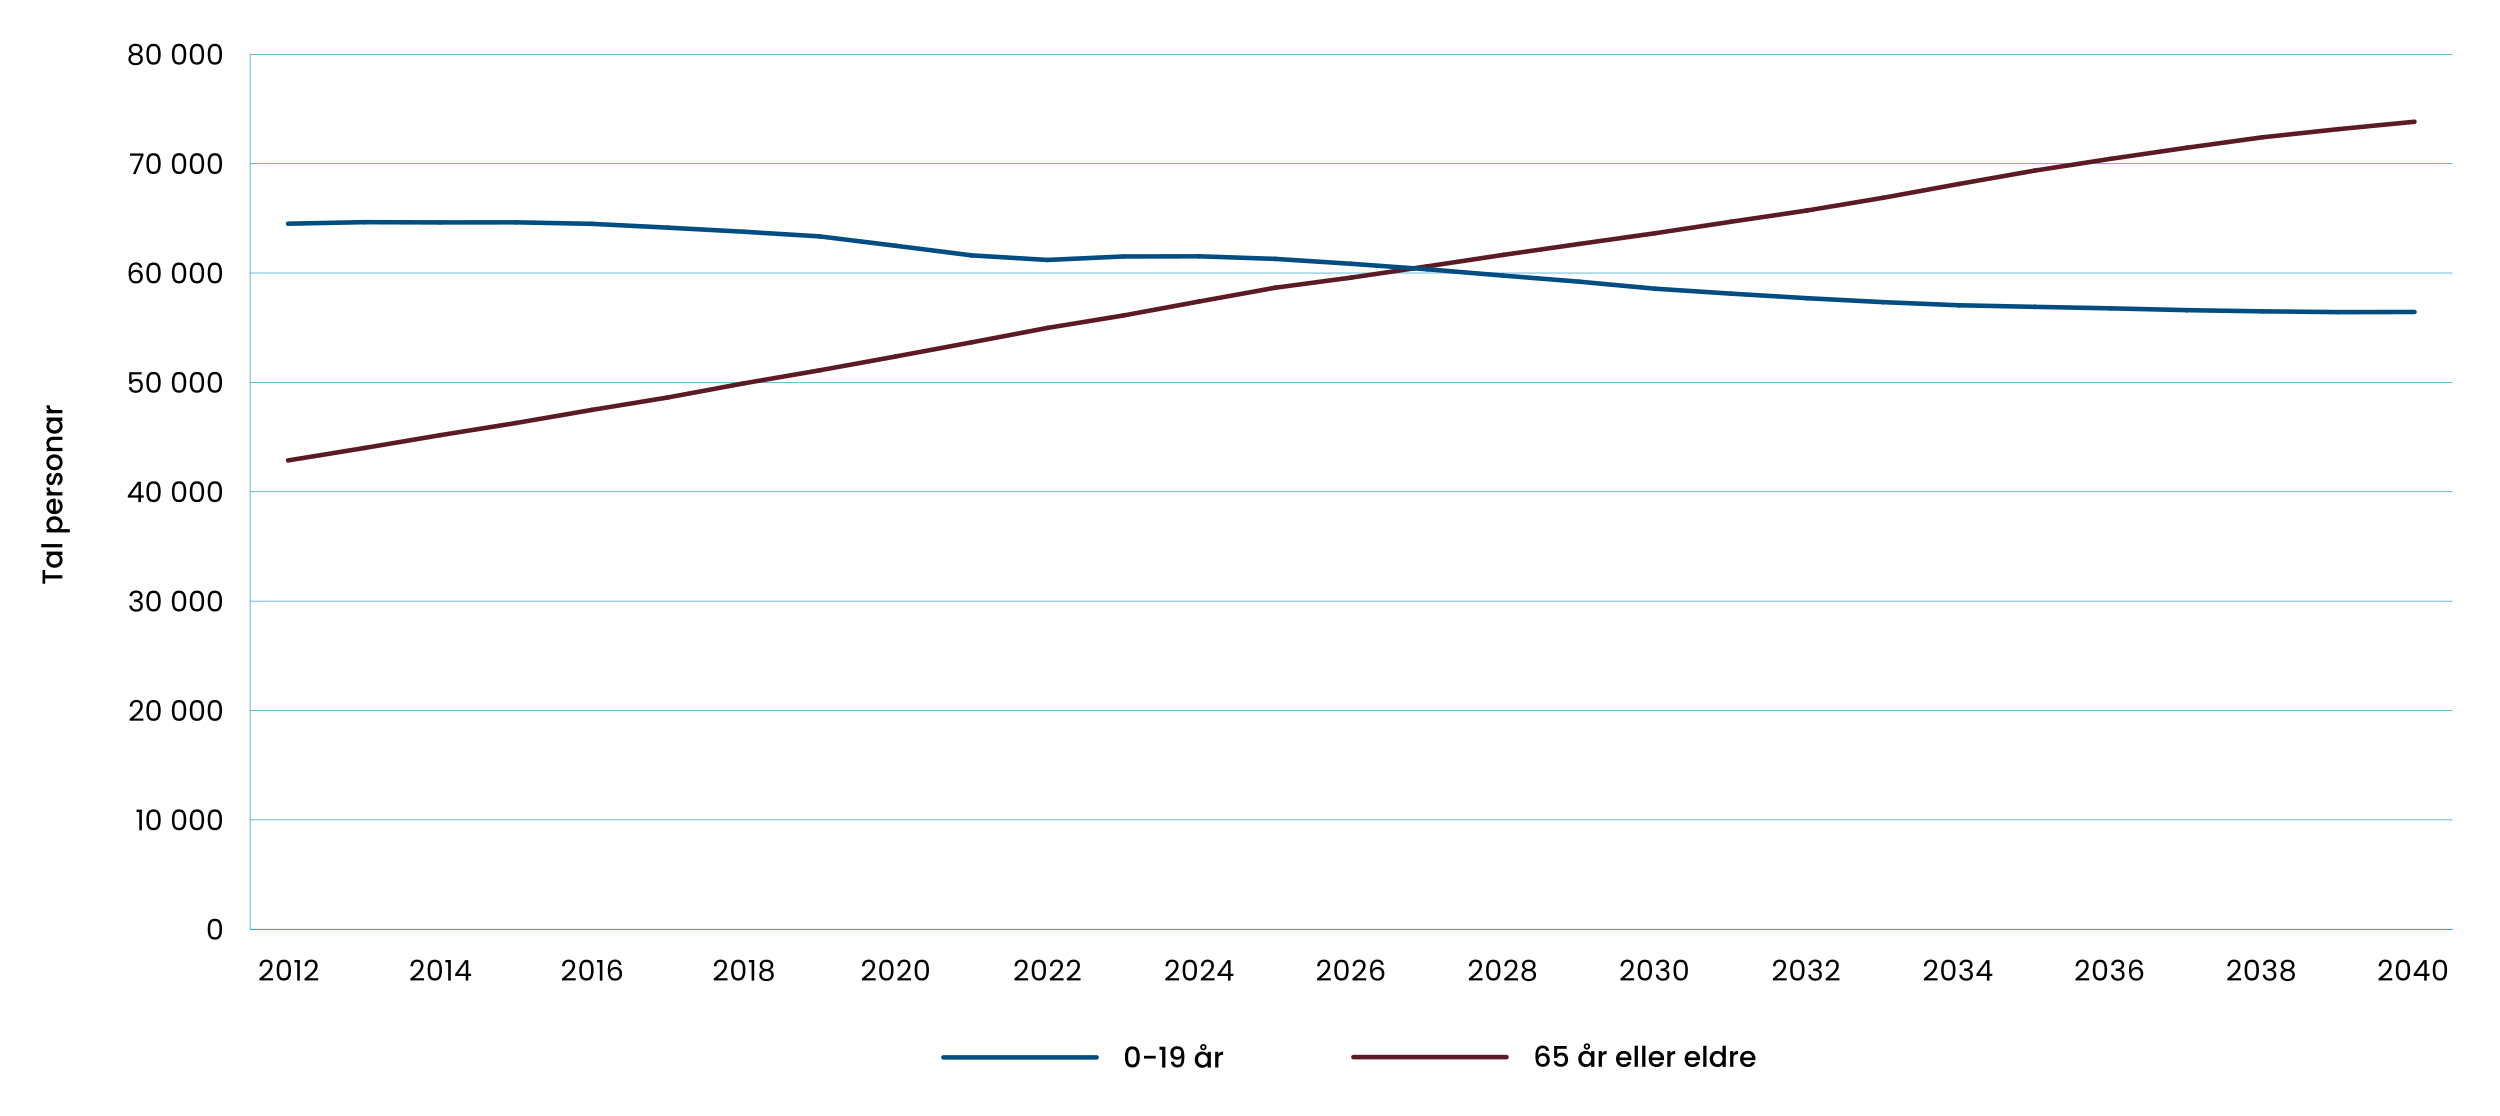 <?xml version="1.0" encoding="UTF-8"?>
<svg id="Layer_1" xmlns="http://www.w3.org/2000/svg" width="1394.01" height="622.52" version="1.1" viewBox="0 0 1394.01 622.52">
  <!-- Generator: Adobe Illustrator 29.7.1, SVG Export Plug-In . SVG Version: 2.1.1 Build 8)  -->
  <defs>
    <style>
      .st0 {
        stroke: #0083bd;
        stroke-width: .32px;
      }

      .st0, .st1, .st2 {
        fill: none;
        stroke-miterlimit: 10;
      }

      .st1 {
        stroke: #5c1a24;
      }

      .st1, .st2 {
        stroke-linecap: round;
        stroke-width: 2.55px;
      }

      .st2 {
        stroke: #004e81;
      }
    </style>
  </defs>
  <g>
    <path d="M23.72,317.8h1.48v2.94h9.57v1.81h-9.57v2.96h-1.48v-7.71Z"/>
    <path d="M28.01,316.03c-.68-.37-1.21-.86-1.58-1.49-.38-.63-.56-1.33-.56-2.09,0-.69.13-1.29.41-1.8.27-.51.61-.92,1.01-1.23h-1.27v-1.83h8.76v1.83h-1.3c.41.31.76.73,1.03,1.26.28.53.41,1.13.41,1.81,0,.75-.19,1.44-.58,2.07s-.93,1.12-1.62,1.49c-.69.37-1.48.55-2.36.55s-1.66-.18-2.34-.55ZM28.81,309.78c-.44.25-.78.58-1.02.98-.23.4-.35.84-.35,1.3s.11.9.34,1.3c.23.4.56.73,1,.98.44.25.96.37,1.57.37s1.13-.12,1.59-.37c.46-.25.8-.58,1.04-.99s.36-.84.36-1.3-.12-.9-.35-1.3c-.23-.4-.57-.73-1.03-.98-.45-.25-.98-.37-1.58-.37s-1.13.12-1.57.37Z"/>
    <path d="M23,303.38h11.76v1.81h-11.76v-1.81Z"/>
    <path d="M26.28,293.79c-.28-.53-.41-1.13-.41-1.8,0-.76.19-1.46.56-2.09.38-.63.9-1.13,1.58-1.49.68-.36,1.46-.54,2.34-.54s1.67.18,2.36.54c.69.36,1.23.86,1.62,1.49.39.63.58,1.33.58,2.09,0,.67-.14,1.26-.41,1.78-.27.52-.61.94-1.01,1.27h5.44v1.81h-12.93v-1.81h1.29c-.4-.31-.74-.73-1.02-1.26ZM28.78,290.1c-.44.25-.77.58-1,.99-.23.41-.34.85-.34,1.31s.12.89.35,1.3c.23.41.57.74,1.02.99.45.25.97.37,1.57.37s1.13-.12,1.58-.37c.45-.25.79-.58,1.03-.99.23-.41.35-.84.35-1.3s-.12-.9-.36-1.31c-.24-.41-.59-.74-1.04-.99-.46-.25-.99-.37-1.59-.37s-1.13.12-1.57.37Z"/>
    <path d="M31.07,278.12v6.69c.7-.05,1.26-.31,1.69-.78s.64-1.04.64-1.72c0-.98-.41-1.66-1.22-2.07v-1.96c.81.26,1.47.75,1.98,1.44.51.69.77,1.56.77,2.58,0,.84-.19,1.59-.56,2.25-.38.66-.91,1.18-1.59,1.56s-1.48.56-2.38.56-1.69-.18-2.38-.55-1.21-.88-1.58-1.54c-.37-.66-.56-1.42-.56-2.28s.18-1.56.54-2.21.87-1.15,1.52-1.51,1.4-.54,2.25-.54c.33,0,.63.02.89.06ZM29.6,279.95c-.67.01-1.2.25-1.61.72-.4.47-.6,1.04-.6,1.73,0,.63.2,1.16.6,1.61.4.45.94.71,1.61.79v-4.85Z"/>
    <path d="M26.24,273.4c-.25-.44-.37-.96-.37-1.57h1.88v.46c0,.71.18,1.25.54,1.61.36.37.99.55,1.88.55h4.61v1.81h-8.76v-1.81h1.27c-.45-.26-.79-.62-1.04-1.06Z"/>
    <path d="M34.54,268.84c-.25.55-.59.98-1.02,1.29-.43.32-.91.49-1.44.51v-1.88c.37-.03.68-.21.93-.53s.37-.73.37-1.22-.1-.9-.29-1.18c-.2-.28-.45-.42-.76-.42-.33,0-.57.16-.73.47-.16.31-.33.81-.52,1.49-.18.66-.35,1.19-.52,1.61s-.43.77-.78,1.07c-.35.3-.81.45-1.38.45-.47,0-.89-.14-1.28-.41s-.69-.67-.91-1.18c-.22-.51-.33-1.11-.33-1.77,0-1,.25-1.8.75-2.41.5-.61,1.19-.93,2.06-.98v1.81c-.39.03-.71.19-.94.48s-.35.67-.35,1.16.09.84.27,1.1.42.38.72.38c.23,0,.43-.08.59-.25.16-.17.28-.38.37-.62.09-.24.2-.6.34-1.08.17-.64.34-1.16.52-1.57s.43-.76.77-1.06c.34-.3.79-.45,1.35-.46.5,0,.94.14,1.34.41.39.28.7.67.92,1.17s.33,1.09.33,1.77-.12,1.31-.37,1.85Z"/>
    <path d="M34.35,260.12c-.38.67-.91,1.19-1.59,1.57-.68.38-1.48.57-2.38.57s-1.68-.2-2.37-.59c-.69-.39-1.22-.93-1.59-1.61-.37-.68-.56-1.44-.56-2.27s.19-1.6.56-2.27c.37-.68.9-1.21,1.59-1.61.69-.39,1.48-.59,2.37-.59s1.68.2,2.37.6c.69.4,1.22.95,1.6,1.65.38.69.56,1.46.56,2.3s-.19,1.57-.56,2.24ZM33,256.57c-.22-.41-.56-.74-1-.99-.45-.25-.99-.38-1.62-.38s-1.17.12-1.61.37c-.44.24-.77.57-.99.97-.22.4-.33.84-.33,1.3s.11.9.33,1.3.55.71.99.95.98.35,1.61.35c.94,0,1.67-.24,2.19-.72s.77-1.09.77-1.82c0-.47-.11-.9-.33-1.31Z"/>
    <path d="M26.3,245.26c.29-.55.71-.97,1.27-1.28.56-.31,1.24-.46,2.03-.46h5.17v1.8h-4.9c-.78,0-1.39.2-1.8.59-.42.39-.63.93-.63,1.61s.21,1.22.63,1.61c.42.4,1.02.6,1.8.6h4.9v1.81h-8.76v-1.81h1c-.36-.3-.64-.68-.84-1.14-.2-.46-.3-.95-.3-1.47,0-.69.14-1.31.43-1.85Z"/>
    <path d="M28.01,241.27c-.68-.37-1.21-.86-1.58-1.49-.38-.63-.56-1.33-.56-2.09,0-.69.13-1.29.41-1.8.27-.51.61-.92,1.01-1.23h-1.27v-1.83h8.76v1.83h-1.3c.41.31.76.73,1.03,1.26.28.53.41,1.13.41,1.81,0,.75-.19,1.44-.58,2.07s-.93,1.12-1.62,1.49c-.69.37-1.48.55-2.36.55s-1.66-.18-2.34-.55ZM28.81,235.03c-.44.25-.78.58-1.02.98-.23.4-.35.84-.35,1.3s.11.9.34,1.3c.23.4.56.73,1,.98.44.25.96.37,1.57.37s1.13-.12,1.59-.37c.46-.25.8-.58,1.04-.99s.36-.84.36-1.3-.12-.9-.35-1.3c-.23-.4-.57-.73-1.03-.98-.45-.25-.98-.37-1.58-.37s-1.13.12-1.57.37Z"/>
    <path d="M26.24,227.57c-.25-.44-.37-.96-.37-1.57h1.88v.46c0,.71.18,1.25.54,1.61.36.37.99.55,1.88.55h4.61v1.81h-8.76v-1.81h1.27c-.45-.26-.79-.62-1.04-1.06Z"/>
  </g>
  <line class="st0" x1="139.45" y1="518.15" x2="1367.48" y2="518.15"/>
  <path d="M116.7,513.81c.59-1.02,1.63-1.53,3.12-1.53s2.51.51,3.1,1.53c.59,1.02.89,2.45.89,4.27s-.3,3.3-.89,4.32c-.59,1.03-1.63,1.54-3.1,1.54s-2.52-.51-3.12-1.54c-.59-1.03-.89-2.47-.89-4.32s.3-3.25.89-4.27ZM122.19,515.74c-.12-.64-.37-1.16-.75-1.55-.38-.39-.92-.59-1.63-.59s-1.27.2-1.65.59c-.38.39-.63.91-.75,1.55-.12.64-.18,1.42-.18,2.34s.06,1.75.18,2.4c.12.65.37,1.17.75,1.56.38.39.92.59,1.65.59s1.25-.2,1.63-.59c.38-.39.63-.91.75-1.56.12-.65.18-1.45.18-2.4s-.06-1.7-.18-2.34Z"/>
  <g>
    <path d="M76.14,452.79v-1.32h2.99v11.49h-1.46v-10.17h-1.53Z"/>
    <path d="M82.5,452.83c.59-1.02,1.63-1.53,3.12-1.53s2.51.51,3.1,1.53c.59,1.02.89,2.45.89,4.27s-.3,3.3-.89,4.32c-.59,1.03-1.63,1.54-3.1,1.54s-2.52-.51-3.12-1.54c-.59-1.03-.89-2.47-.89-4.32s.3-3.25.89-4.27ZM87.99,454.75c-.12-.64-.37-1.16-.75-1.55-.38-.39-.92-.59-1.63-.59s-1.27.2-1.65.59c-.38.39-.63.91-.75,1.55-.12.64-.18,1.42-.18,2.34s.06,1.75.18,2.4c.12.65.37,1.17.75,1.56.38.39.92.59,1.65.59s1.25-.2,1.63-.59c.38-.39.63-.91.75-1.56.12-.65.18-1.45.18-2.4s-.06-1.7-.18-2.34Z"/>
    <path d="M96.73,452.83c.59-1.02,1.63-1.53,3.12-1.53s2.51.51,3.1,1.53c.59,1.02.89,2.45.89,4.27s-.3,3.3-.89,4.32c-.59,1.03-1.63,1.54-3.1,1.54s-2.52-.51-3.12-1.54c-.59-1.03-.89-2.47-.89-4.32s.3-3.25.89-4.27ZM102.22,454.75c-.12-.64-.37-1.16-.75-1.55-.38-.39-.92-.59-1.63-.59s-1.27.2-1.65.59c-.38.39-.63.91-.75,1.55-.12.64-.18,1.42-.18,2.34s.06,1.75.18,2.4c.12.65.37,1.17.75,1.56.38.39.92.59,1.65.59s1.25-.2,1.63-.59c.38-.39.63-.91.75-1.56.12-.65.18-1.45.18-2.4s-.06-1.7-.18-2.34Z"/>
    <path d="M106.71,452.83c.59-1.02,1.63-1.53,3.12-1.53s2.51.51,3.1,1.53c.59,1.02.89,2.45.89,4.27s-.3,3.3-.89,4.32c-.59,1.03-1.63,1.54-3.1,1.54s-2.52-.51-3.12-1.54c-.59-1.03-.89-2.47-.89-4.32s.3-3.25.89-4.27ZM112.21,454.75c-.12-.64-.37-1.16-.75-1.55-.38-.39-.92-.59-1.63-.59s-1.27.2-1.65.59c-.38.39-.63.91-.75,1.55-.12.64-.18,1.42-.18,2.34s.06,1.75.18,2.4c.12.65.37,1.17.75,1.56.38.39.92.59,1.65.59s1.25-.2,1.63-.59c.38-.39.63-.91.75-1.56.12-.65.18-1.45.18-2.4s-.06-1.7-.18-2.34Z"/>
    <path d="M116.7,452.83c.59-1.02,1.63-1.53,3.12-1.53s2.51.51,3.1,1.53c.59,1.02.89,2.45.89,4.27s-.3,3.3-.89,4.32c-.59,1.03-1.63,1.54-3.1,1.54s-2.52-.51-3.12-1.54c-.59-1.03-.89-2.47-.89-4.32s.3-3.25.89-4.27ZM122.19,454.75c-.12-.64-.37-1.16-.75-1.55-.38-.39-.92-.59-1.63-.59s-1.27.2-1.65.59c-.38.39-.63.91-.75,1.55-.12.64-.18,1.42-.18,2.34s.06,1.75.18,2.4c.12.65.37,1.17.75,1.56.38.39.92.59,1.65.59s1.25-.2,1.63-.59c.38-.39.63-.91.75-1.56.12-.65.18-1.45.18-2.4s-.06-1.7-.18-2.34Z"/>
  </g>
  <g>
    <path d="M75.46,398.15c.76-.69,1.41-1.42,1.93-2.18.52-.76.79-1.5.79-2.23,0-.69-.17-1.23-.5-1.63s-.87-.6-1.61-.6-1.28.23-1.68.68-.61,1.05-.64,1.8h-1.4c.04-1.19.4-2.1,1.08-2.75s1.55-.97,2.62-.97,1.96.3,2.6.91c.64.6.96,1.44.96,2.5,0,.88-.26,1.74-.79,2.57-.52.83-1.12,1.56-1.79,2.19-.67.63-1.52,1.36-2.56,2.2h5.47v1.21h-7.65v-1.03c1.35-1.08,2.4-1.97,3.16-2.66Z"/>
    <path d="M82.5,391.84c.59-1.02,1.63-1.53,3.12-1.53s2.51.51,3.1,1.53c.59,1.02.89,2.45.89,4.27s-.3,3.3-.89,4.32c-.59,1.03-1.63,1.54-3.1,1.54s-2.52-.51-3.12-1.54c-.59-1.03-.89-2.47-.89-4.32s.3-3.25.89-4.27ZM88,393.76c-.12-.64-.37-1.16-.75-1.55-.38-.39-.92-.59-1.63-.59s-1.27.2-1.65.59c-.38.39-.63.91-.75,1.55-.12.64-.18,1.42-.18,2.34s.06,1.75.18,2.4c.12.65.37,1.17.75,1.56.38.39.92.59,1.65.59s1.25-.2,1.63-.59c.38-.39.63-.91.75-1.56.12-.65.18-1.45.18-2.4s-.06-1.7-.18-2.34Z"/>
    <path d="M96.73,391.84c.59-1.02,1.63-1.53,3.12-1.53s2.51.51,3.1,1.53c.59,1.02.89,2.45.89,4.27s-.3,3.3-.89,4.32c-.59,1.03-1.63,1.54-3.1,1.54s-2.52-.51-3.12-1.54c-.59-1.03-.89-2.47-.89-4.32s.3-3.25.89-4.27ZM102.22,393.76c-.12-.64-.37-1.16-.75-1.55-.38-.39-.92-.59-1.63-.59s-1.27.2-1.65.59c-.38.39-.63.91-.75,1.55-.12.64-.18,1.42-.18,2.34s.06,1.75.18,2.4c.12.65.37,1.17.75,1.56.38.39.92.59,1.65.59s1.25-.2,1.63-.59c.38-.39.63-.91.75-1.56.12-.65.18-1.45.18-2.4s-.06-1.7-.18-2.34Z"/>
    <path d="M106.72,391.84c.59-1.02,1.63-1.53,3.12-1.53s2.51.51,3.1,1.53c.59,1.02.89,2.45.89,4.27s-.3,3.3-.89,4.32c-.59,1.03-1.63,1.54-3.1,1.54s-2.52-.51-3.12-1.54c-.59-1.03-.89-2.47-.89-4.32s.3-3.25.89-4.27ZM112.21,393.76c-.12-.64-.37-1.16-.75-1.55-.38-.39-.92-.59-1.63-.59s-1.27.2-1.65.59c-.38.39-.63.91-.75,1.55-.12.64-.18,1.42-.18,2.34s.06,1.75.18,2.4c.12.65.37,1.17.75,1.56.38.39.92.59,1.65.59s1.25-.2,1.63-.59c.38-.39.63-.91.75-1.56.12-.65.18-1.45.18-2.4s-.06-1.7-.18-2.34Z"/>
    <path d="M116.7,391.84c.59-1.02,1.63-1.53,3.12-1.53s2.51.51,3.1,1.53c.59,1.02.89,2.45.89,4.27s-.3,3.3-.89,4.32c-.59,1.03-1.63,1.54-3.1,1.54s-2.52-.51-3.12-1.54c-.59-1.03-.89-2.47-.89-4.32s.3-3.25.89-4.27ZM122.19,393.76c-.12-.64-.37-1.16-.75-1.55-.38-.39-.92-.59-1.63-.59s-1.27.2-1.65.59c-.38.39-.63.91-.75,1.55-.12.64-.18,1.42-.18,2.34s.06,1.75.18,2.4c.12.65.37,1.17.75,1.56.38.39.92.59,1.65.59s1.25-.2,1.63-.59c.38-.39.63-.91.75-1.56.12-.65.18-1.45.18-2.4s-.06-1.7-.18-2.34Z"/>
  </g>
  <g>
    <path d="M73.35,330.1c.68-.55,1.56-.83,2.64-.83.72,0,1.34.13,1.87.39.52.26.92.61,1.19,1.06.27.45.41.95.41,1.51,0,.66-.19,1.22-.56,1.7-.38.48-.87.78-1.47.92v.08c.69.17,1.23.5,1.64,1s.6,1.15.6,1.96c0,.6-.14,1.15-.41,1.63-.28.48-.69.86-1.24,1.14s-1.21.41-1.99.41c-1.12,0-2.05-.29-2.77-.88s-1.12-1.42-1.21-2.5h1.4c.07.64.33,1.16.78,1.56.45.4,1.04.6,1.78.6s1.31-.19,1.69-.58.58-.89.58-1.5c0-.79-.27-1.37-.79-1.72-.53-.35-1.33-.52-2.4-.52h-.37v-1.21h.38c.98-.01,1.71-.17,2.21-.49.5-.31.75-.8.75-1.46,0-.56-.18-1.01-.55-1.35-.37-.34-.89-.51-1.57-.51s-1.19.17-1.59.51c-.4.34-.64.79-.72,1.37h-1.41c.07-.98.45-1.74,1.13-2.29Z"/>
    <path d="M82.5,330.85c.59-1.02,1.63-1.53,3.12-1.53s2.51.51,3.1,1.53c.59,1.02.89,2.45.89,4.27s-.3,3.3-.89,4.32c-.59,1.03-1.63,1.54-3.1,1.54s-2.52-.51-3.12-1.54c-.59-1.03-.89-2.47-.89-4.32s.3-3.25.89-4.27ZM87.99,332.78c-.12-.64-.37-1.16-.75-1.55-.38-.39-.92-.59-1.63-.59s-1.27.2-1.65.59c-.38.39-.63.91-.75,1.55-.12.64-.18,1.42-.18,2.34s.06,1.75.18,2.4c.12.65.37,1.17.75,1.56.38.39.92.59,1.65.59s1.25-.2,1.63-.59c.38-.39.63-.91.75-1.56.12-.65.18-1.45.18-2.4s-.06-1.7-.18-2.34Z"/>
    <path d="M96.73,330.85c.59-1.02,1.63-1.53,3.12-1.53s2.51.51,3.1,1.53c.59,1.02.89,2.45.89,4.27s-.3,3.3-.89,4.32c-.59,1.03-1.63,1.54-3.1,1.54s-2.52-.51-3.12-1.54c-.59-1.03-.89-2.47-.89-4.32s.3-3.25.89-4.27ZM102.22,332.78c-.12-.64-.37-1.16-.75-1.55-.38-.39-.92-.59-1.63-.59s-1.27.2-1.65.59c-.38.39-.63.91-.75,1.55-.12.64-.18,1.42-.18,2.34s.06,1.75.18,2.4c.12.65.37,1.17.75,1.56.38.39.92.59,1.65.59s1.25-.2,1.63-.59c.38-.39.63-.91.75-1.56.12-.65.18-1.45.18-2.4s-.06-1.7-.18-2.34Z"/>
    <path d="M106.71,330.85c.59-1.02,1.63-1.53,3.12-1.53s2.51.51,3.1,1.53c.59,1.02.89,2.45.89,4.27s-.3,3.3-.89,4.32c-.59,1.03-1.63,1.54-3.1,1.54s-2.52-.51-3.12-1.54c-.59-1.03-.89-2.47-.89-4.32s.3-3.25.89-4.27ZM112.21,332.78c-.12-.64-.37-1.16-.75-1.55-.38-.39-.92-.59-1.63-.59s-1.27.2-1.65.59c-.38.39-.63.91-.75,1.55-.12.64-.18,1.42-.18,2.34s.06,1.75.18,2.4c.12.65.37,1.17.75,1.56.38.39.92.59,1.65.59s1.25-.2,1.63-.59c.38-.39.63-.91.75-1.56.12-.65.18-1.45.18-2.4s-.06-1.7-.18-2.34Z"/>
    <path d="M116.7,330.85c.59-1.02,1.63-1.53,3.12-1.53s2.51.51,3.1,1.53c.59,1.02.89,2.45.89,4.27s-.3,3.3-.89,4.32c-.59,1.03-1.63,1.54-3.1,1.54s-2.52-.51-3.12-1.54c-.59-1.03-.89-2.47-.89-4.32s.3-3.25.89-4.27ZM122.19,332.78c-.12-.64-.37-1.16-.75-1.55-.38-.39-.92-.59-1.63-.59s-1.27.2-1.65.59c-.38.39-.63.91-.75,1.55-.12.64-.18,1.42-.18,2.34s.06,1.75.18,2.4c.12.65.37,1.17.75,1.56.38.39.92.59,1.65.59s1.25-.2,1.63-.59c.38-.39.63-.91.75-1.56.12-.65.18-1.45.18-2.4s-.06-1.7-.18-2.34Z"/>
  </g>
  <g>
    <path d="M71.26,277.45v-1.1l5.58-7.73h1.73v7.57h1.59v1.26h-1.59v2.56h-1.43v-2.56h-5.88ZM77.21,270.13l-4.28,6.06h4.28v-6.06Z"/>
    <path d="M82.5,269.87c.59-1.02,1.63-1.53,3.12-1.53s2.51.51,3.1,1.53c.59,1.02.89,2.45.89,4.27s-.3,3.3-.89,4.32c-.59,1.03-1.63,1.54-3.1,1.54s-2.52-.51-3.12-1.54c-.59-1.03-.89-2.47-.89-4.32s.3-3.25.89-4.27ZM87.99,271.79c-.12-.64-.37-1.16-.75-1.55-.38-.39-.92-.59-1.63-.59s-1.27.2-1.65.59c-.38.39-.63.91-.75,1.55-.12.64-.18,1.42-.18,2.34s.06,1.75.18,2.4c.12.65.37,1.17.75,1.56.38.39.92.59,1.65.59s1.25-.2,1.63-.59c.38-.39.63-.91.75-1.56.12-.65.18-1.45.18-2.4s-.06-1.7-.18-2.34Z"/>
    <path d="M96.73,269.87c.59-1.02,1.63-1.53,3.12-1.53s2.51.51,3.1,1.53c.59,1.02.89,2.45.89,4.27s-.3,3.3-.89,4.32c-.59,1.03-1.63,1.54-3.1,1.54s-2.52-.51-3.12-1.54c-.59-1.03-.89-2.47-.89-4.32s.3-3.25.89-4.27ZM102.22,271.79c-.12-.64-.37-1.16-.75-1.55-.38-.39-.92-.59-1.63-.59s-1.27.2-1.65.59c-.38.39-.63.91-.75,1.55-.12.64-.18,1.42-.18,2.34s.06,1.75.18,2.4c.12.65.37,1.17.75,1.56.38.39.92.59,1.65.59s1.25-.2,1.63-.59c.38-.39.63-.91.75-1.56.12-.65.18-1.45.18-2.4s-.06-1.7-.18-2.34Z"/>
    <path d="M106.71,269.87c.59-1.02,1.63-1.53,3.12-1.53s2.51.51,3.1,1.53c.59,1.02.89,2.45.89,4.27s-.3,3.3-.89,4.32c-.59,1.03-1.63,1.54-3.1,1.54s-2.52-.51-3.12-1.54c-.59-1.03-.89-2.47-.89-4.32s.3-3.25.89-4.27ZM112.21,271.79c-.12-.64-.37-1.16-.75-1.55-.38-.39-.92-.59-1.63-.59s-1.27.2-1.65.59c-.38.39-.63.91-.75,1.55-.12.64-.18,1.42-.18,2.34s.06,1.75.18,2.4c.12.65.37,1.17.75,1.56.38.39.92.59,1.65.59s1.25-.2,1.63-.59c.38-.39.63-.91.75-1.56.12-.65.18-1.45.18-2.4s-.06-1.7-.18-2.34Z"/>
    <path d="M116.7,269.87c.59-1.02,1.63-1.53,3.12-1.53s2.51.51,3.1,1.53c.59,1.02.89,2.45.89,4.27s-.3,3.3-.89,4.32c-.59,1.03-1.63,1.54-3.1,1.54s-2.52-.51-3.12-1.54c-.59-1.03-.89-2.47-.89-4.32s.3-3.25.89-4.27ZM122.19,271.79c-.12-.64-.37-1.16-.75-1.55-.38-.39-.92-.59-1.63-.59s-1.27.2-1.65.59c-.38.39-.63.91-.75,1.55-.12.64-.18,1.42-.18,2.34s.06,1.75.18,2.4c.12.65.37,1.17.75,1.56.38.39.92.59,1.65.59s1.25-.2,1.63-.59c.38-.39.63-.91.75-1.56.12-.65.18-1.45.18-2.4s-.06-1.7-.18-2.34Z"/>
  </g>
  <g>
    <path d="M78.96,208.78h-5.58v3.62c.24-.34.6-.62,1.08-.83.48-.22.99-.33,1.54-.33.88,0,1.59.18,2.15.55.55.37.95.84,1.18,1.42.24.58.36,1.19.36,1.84,0,.76-.14,1.45-.43,2.05-.29.6-.72,1.08-1.31,1.43s-1.32.53-2.19.53c-1.11,0-2.01-.29-2.7-.86-.69-.57-1.11-1.33-1.26-2.29h1.42c.14.6.43,1.08.87,1.42.45.34,1.01.51,1.69.51.84,0,1.47-.25,1.89-.75.42-.5.64-1.17.64-2s-.21-1.47-.64-1.92-1.05-.68-1.88-.68c-.56,0-1.05.13-1.47.41-.42.27-.72.64-.91,1.11h-1.37v-6.49h6.92v1.27Z"/>
    <path d="M82.5,208.88c.59-1.02,1.63-1.53,3.12-1.53s2.51.51,3.1,1.53c.59,1.02.89,2.45.89,4.27s-.3,3.3-.89,4.32c-.59,1.03-1.63,1.54-3.1,1.54s-2.52-.51-3.12-1.54c-.59-1.03-.89-2.47-.89-4.32s.3-3.25.89-4.27ZM87.99,210.81c-.12-.64-.37-1.16-.75-1.55-.38-.39-.92-.59-1.63-.59s-1.27.2-1.65.59c-.38.39-.63.91-.75,1.55-.12.64-.18,1.42-.18,2.34s.06,1.75.18,2.4c.12.65.37,1.17.75,1.56.38.39.92.59,1.65.59s1.25-.2,1.63-.59c.38-.39.63-.91.75-1.56.12-.65.18-1.45.18-2.4s-.06-1.7-.18-2.34Z"/>
    <path d="M96.73,208.88c.59-1.02,1.63-1.53,3.12-1.53s2.51.51,3.1,1.53c.59,1.02.89,2.45.89,4.27s-.3,3.3-.89,4.32c-.59,1.03-1.63,1.54-3.1,1.54s-2.52-.51-3.12-1.54c-.59-1.03-.89-2.47-.89-4.32s.3-3.25.89-4.27ZM102.22,210.81c-.12-.64-.37-1.16-.75-1.55-.38-.39-.92-.59-1.63-.59s-1.27.2-1.65.59c-.38.39-.63.91-.75,1.55-.12.64-.18,1.42-.18,2.34s.06,1.75.18,2.4c.12.65.37,1.17.75,1.56.38.39.92.59,1.65.59s1.25-.2,1.63-.59c.38-.39.63-.91.75-1.56.12-.65.18-1.45.18-2.4s-.06-1.7-.18-2.34Z"/>
    <path d="M106.71,208.88c.59-1.02,1.63-1.53,3.12-1.53s2.51.51,3.1,1.53c.59,1.02.89,2.45.89,4.27s-.3,3.3-.89,4.32c-.59,1.03-1.63,1.54-3.1,1.54s-2.52-.51-3.12-1.54c-.59-1.03-.89-2.47-.89-4.32s.3-3.25.89-4.27ZM112.21,210.81c-.12-.64-.37-1.16-.75-1.55-.38-.39-.92-.59-1.63-.59s-1.27.2-1.65.59c-.38.39-.63.91-.75,1.55-.12.64-.18,1.42-.18,2.34s.06,1.75.18,2.4c.12.65.37,1.17.75,1.56.38.39.92.59,1.65.59s1.25-.2,1.63-.59c.38-.39.63-.91.75-1.56.12-.65.18-1.45.18-2.4s-.06-1.7-.18-2.34Z"/>
    <path d="M116.7,208.88c.59-1.02,1.63-1.53,3.12-1.53s2.51.51,3.1,1.53c.59,1.02.89,2.45.89,4.27s-.3,3.3-.89,4.32c-.59,1.03-1.63,1.54-3.1,1.54s-2.52-.51-3.12-1.54c-.59-1.03-.89-2.47-.89-4.32s.3-3.25.89-4.27ZM122.19,210.81c-.12-.64-.37-1.16-.75-1.55-.38-.39-.92-.59-1.63-.59s-1.27.2-1.65.59c-.38.39-.63.91-.75,1.55-.12.64-.18,1.42-.18,2.34s.06,1.75.18,2.4c.12.65.37,1.17.75,1.56.38.39.92.59,1.65.59s1.25-.2,1.63-.59c.38-.39.63-.91.75-1.56.12-.65.18-1.45.18-2.4s-.06-1.7-.18-2.34Z"/>
  </g>
  <g>
    <path d="M75.74,147.51c-.94,0-1.65.36-2.11,1.09-.47.73-.69,1.92-.68,3.58.24-.55.65-.98,1.22-1.3.57-.31,1.2-.47,1.9-.47,1.09,0,1.96.34,2.62,1.02s.98,1.62.98,2.81c0,.72-.14,1.37-.42,1.94-.28.57-.71,1.03-1.27,1.37-.57.34-1.25.51-2.06.51-1.09,0-1.94-.24-2.56-.73s-1.04-1.16-1.29-2.02c-.24-.86-.37-1.92-.37-3.18,0-3.89,1.36-5.83,4.07-5.83,1.04,0,1.85.28,2.45.84.59.56.94,1.27,1.05,2.13h-1.34c-.23-1.18-.96-1.76-2.18-1.76ZM74.47,151.92c-.4.19-.73.47-.98.84-.25.38-.37.83-.37,1.38,0,.81.23,1.46.7,1.96.47.5,1.13.75,2,.75.74,0,1.33-.23,1.77-.69.44-.46.66-1.08.66-1.87,0-.83-.21-1.48-.64-1.95-.42-.47-1.04-.71-1.86-.71-.46,0-.89.09-1.29.28Z"/>
    <path d="M82.5,147.9c.59-1.02,1.63-1.53,3.12-1.53s2.51.51,3.1,1.53c.59,1.02.89,2.45.89,4.27s-.3,3.3-.89,4.32c-.59,1.03-1.63,1.54-3.1,1.54s-2.52-.51-3.12-1.54c-.59-1.03-.89-2.47-.89-4.32s.3-3.25.89-4.27ZM87.99,149.82c-.12-.64-.37-1.16-.75-1.55-.38-.39-.92-.59-1.63-.59s-1.27.2-1.65.59c-.38.39-.63.91-.75,1.55-.12.64-.18,1.42-.18,2.34s.06,1.75.18,2.4c.12.65.37,1.17.75,1.56.38.39.92.59,1.65.59s1.25-.2,1.63-.59c.38-.39.63-.91.75-1.56.12-.65.18-1.45.18-2.4s-.06-1.7-.18-2.34Z"/>
    <path d="M96.73,147.9c.59-1.02,1.63-1.53,3.12-1.53s2.51.51,3.1,1.53c.59,1.02.89,2.45.89,4.27s-.3,3.3-.89,4.32c-.59,1.03-1.63,1.54-3.1,1.54s-2.52-.51-3.12-1.54c-.59-1.03-.89-2.47-.89-4.32s.3-3.25.89-4.27ZM102.22,149.82c-.12-.64-.37-1.16-.75-1.55-.38-.39-.92-.59-1.63-.59s-1.27.2-1.65.59c-.38.39-.63.91-.75,1.55-.12.64-.18,1.42-.18,2.34s.06,1.75.18,2.4c.12.65.37,1.17.75,1.56.38.39.92.59,1.65.59s1.25-.2,1.63-.59c.38-.39.63-.91.75-1.56.12-.65.18-1.45.18-2.4s-.06-1.7-.18-2.34Z"/>
    <path d="M106.71,147.9c.59-1.02,1.63-1.53,3.12-1.53s2.51.51,3.1,1.53c.59,1.02.89,2.45.89,4.27s-.3,3.3-.89,4.32c-.59,1.03-1.63,1.54-3.1,1.54s-2.52-.51-3.12-1.54c-.59-1.03-.89-2.47-.89-4.32s.3-3.25.89-4.27ZM112.21,149.82c-.12-.64-.37-1.16-.75-1.55-.38-.39-.92-.59-1.63-.59s-1.27.2-1.65.59c-.38.39-.63.91-.75,1.55-.12.64-.18,1.42-.18,2.34s.06,1.75.18,2.4c.12.65.37,1.17.75,1.56.38.39.92.59,1.65.59s1.25-.2,1.63-.59c.38-.39.63-.91.75-1.56.12-.65.18-1.45.18-2.4s-.06-1.7-.18-2.34Z"/>
    <path d="M116.7,147.9c.59-1.02,1.63-1.53,3.12-1.53s2.51.51,3.1,1.53c.59,1.02.89,2.45.89,4.27s-.3,3.3-.89,4.32c-.59,1.03-1.63,1.54-3.1,1.54s-2.52-.51-3.12-1.54c-.59-1.03-.89-2.47-.89-4.32s.3-3.25.89-4.27ZM122.19,149.82c-.12-.64-.37-1.16-.75-1.55-.38-.39-.92-.59-1.63-.59s-1.27.2-1.65.59c-.38.39-.63.91-.75,1.55-.12.64-.18,1.42-.18,2.34s.06,1.75.18,2.4c.12.65.37,1.17.75,1.56.38.39.92.59,1.65.59s1.25-.2,1.63-.59c.38-.39.63-.91.75-1.56.12-.65.18-1.45.18-2.4s-.06-1.7-.18-2.34Z"/>
  </g>
  <g>
    <path d="M80.01,86.68l-4.42,10.37h-1.46l4.48-10.22h-6.14v-1.24h7.54v1.1Z"/>
    <path d="M82.5,86.91c.59-1.02,1.63-1.53,3.12-1.53s2.51.51,3.1,1.53c.59,1.02.89,2.45.89,4.27s-.3,3.3-.89,4.32c-.59,1.03-1.63,1.54-3.1,1.54s-2.52-.51-3.12-1.54c-.59-1.03-.89-2.47-.89-4.32s.3-3.25.89-4.27ZM87.99,88.84c-.12-.64-.37-1.16-.75-1.55-.38-.39-.92-.59-1.63-.59s-1.27.2-1.65.59c-.38.39-.63.91-.75,1.55-.12.64-.18,1.42-.18,2.34s.06,1.75.18,2.4c.12.65.37,1.17.75,1.56.38.39.92.59,1.65.59s1.25-.2,1.63-.59c.38-.39.63-.91.75-1.56.12-.65.18-1.45.18-2.4s-.06-1.7-.18-2.34Z"/>
    <path d="M96.73,86.91c.59-1.02,1.63-1.53,3.12-1.53s2.51.51,3.1,1.53c.59,1.02.89,2.45.89,4.27s-.3,3.3-.89,4.32c-.59,1.03-1.63,1.54-3.1,1.54s-2.52-.51-3.12-1.54c-.59-1.03-.89-2.47-.89-4.32s.3-3.25.89-4.27ZM102.22,88.84c-.12-.64-.37-1.16-.75-1.55-.38-.39-.92-.59-1.63-.59s-1.27.2-1.65.59c-.38.39-.63.91-.75,1.55-.12.64-.18,1.42-.18,2.34s.06,1.75.18,2.4c.12.65.37,1.17.75,1.56.38.39.92.59,1.65.59s1.25-.2,1.63-.59c.38-.39.63-.91.75-1.56.12-.65.18-1.45.18-2.4s-.06-1.7-.18-2.34Z"/>
    <path d="M106.71,86.91c.59-1.02,1.63-1.53,3.12-1.53s2.51.51,3.1,1.53c.59,1.02.89,2.45.89,4.27s-.3,3.3-.89,4.32c-.59,1.03-1.63,1.54-3.1,1.54s-2.52-.51-3.12-1.54c-.59-1.03-.89-2.47-.89-4.32s.3-3.25.89-4.27ZM112.21,88.84c-.12-.64-.37-1.16-.75-1.55-.38-.39-.92-.59-1.63-.59s-1.27.2-1.65.59c-.38.39-.63.91-.75,1.55-.12.64-.18,1.42-.18,2.34s.06,1.75.18,2.4c.12.65.37,1.17.75,1.56.38.39.92.59,1.65.59s1.25-.2,1.63-.59c.38-.39.63-.91.75-1.56.12-.65.18-1.45.18-2.4s-.06-1.7-.18-2.34Z"/>
    <path d="M116.7,86.91c.59-1.02,1.63-1.53,3.12-1.53s2.51.51,3.1,1.53c.59,1.02.89,2.45.89,4.27s-.3,3.3-.89,4.32c-.59,1.03-1.63,1.54-3.1,1.54s-2.52-.51-3.12-1.54c-.59-1.03-.89-2.47-.89-4.32s.3-3.25.89-4.27ZM122.19,88.84c-.12-.64-.37-1.16-.75-1.55-.38-.39-.92-.59-1.63-.59s-1.27.2-1.65.59c-.38.39-.63.91-.75,1.55-.12.64-.18,1.42-.18,2.34s.06,1.75.18,2.4c.12.65.37,1.17.75,1.56.38.39.92.59,1.65.59s1.25-.2,1.63-.59c.38-.39.63-.91.75-1.56.12-.65.18-1.45.18-2.4s-.06-1.7-.18-2.34Z"/>
  </g>
  <g>
    <path d="M72.31,29.07c-.32-.45-.48-.99-.48-1.62,0-.57.14-1.09.43-1.55s.71-.83,1.28-1.1c.57-.27,1.25-.41,2.06-.41s1.49.14,2.06.41c.57.27,1,.64,1.29,1.1s.44.98.44,1.55c0,.61-.16,1.15-.49,1.61-.33.46-.78.8-1.35,1.03.66.2,1.18.55,1.57,1.06.39.5.58,1.11.58,1.82s-.17,1.29-.51,1.8c-.34.51-.82.91-1.44,1.19-.62.28-1.33.42-2.14.42s-1.51-.14-2.12-.42c-.61-.28-1.08-.68-1.42-1.19-.34-.51-.51-1.12-.51-1.8s.19-1.32.57-1.83c.38-.51.9-.86,1.56-1.05-.59-.23-1.05-.57-1.37-1.02ZM73.68,31.27c-.5.37-.75.91-.75,1.65,0,.68.24,1.22.72,1.64.48.41,1.13.62,1.95.62s1.46-.21,1.94-.62c.48-.41.72-.96.72-1.64s-.24-1.25-.73-1.63c-.49-.38-1.13-.56-1.92-.56s-1.43.18-1.92.55ZM77.35,26.13c-.42-.35-1.01-.52-1.75-.52s-1.31.17-1.73.52c-.42.35-.64.85-.64,1.51,0,.59.22,1.07.66,1.43s1.01.54,1.71.54,1.29-.18,1.73-.55c.44-.37.66-.85.66-1.44,0-.65-.21-1.14-.64-1.49Z"/>
    <path d="M82.5,25.93c.59-1.02,1.63-1.53,3.12-1.53s2.51.51,3.1,1.53c.59,1.02.89,2.45.89,4.27s-.3,3.3-.89,4.32c-.59,1.03-1.63,1.54-3.1,1.54s-2.52-.51-3.12-1.54c-.59-1.03-.89-2.47-.89-4.32s.3-3.25.89-4.27ZM87.99,27.85c-.12-.64-.37-1.16-.75-1.55-.38-.39-.92-.59-1.63-.59s-1.27.2-1.65.59c-.38.39-.63.91-.75,1.55-.12.64-.18,1.42-.18,2.35s.06,1.75.18,2.4c.12.65.37,1.17.75,1.56.38.39.92.59,1.65.59s1.25-.2,1.63-.59c.38-.39.63-.91.75-1.56.12-.65.18-1.45.18-2.4s-.06-1.7-.18-2.35Z"/>
    <path d="M96.73,25.93c.59-1.02,1.63-1.53,3.12-1.53s2.51.51,3.1,1.53c.59,1.02.89,2.45.89,4.27s-.3,3.3-.89,4.32c-.59,1.03-1.63,1.54-3.1,1.54s-2.52-.51-3.12-1.54c-.59-1.03-.89-2.47-.89-4.32s.3-3.25.89-4.27ZM102.22,27.85c-.12-.64-.37-1.16-.75-1.55-.38-.39-.92-.59-1.63-.59s-1.27.2-1.65.59c-.38.39-.63.91-.75,1.55-.12.64-.18,1.42-.18,2.35s.06,1.75.18,2.4c.12.65.37,1.17.75,1.56.38.39.92.59,1.65.59s1.25-.2,1.63-.59c.38-.39.63-.91.75-1.56.12-.65.18-1.45.18-2.4s-.06-1.7-.18-2.35Z"/>
    <path d="M106.71,25.93c.59-1.02,1.63-1.53,3.12-1.53s2.51.51,3.1,1.53c.59,1.02.89,2.45.89,4.27s-.3,3.3-.89,4.32c-.59,1.03-1.63,1.54-3.1,1.54s-2.52-.51-3.12-1.54c-.59-1.03-.89-2.47-.89-4.32s.3-3.25.89-4.27ZM112.21,27.85c-.12-.64-.37-1.16-.75-1.55-.38-.39-.92-.59-1.63-.59s-1.27.2-1.65.59c-.38.39-.63.91-.75,1.55-.12.64-.18,1.42-.18,2.35s.06,1.75.18,2.4c.12.65.37,1.17.75,1.56.38.39.92.59,1.65.59s1.25-.2,1.63-.59c.38-.39.63-.91.75-1.56.12-.65.18-1.45.18-2.4s-.06-1.7-.18-2.35Z"/>
    <path d="M116.7,25.93c.59-1.02,1.63-1.53,3.12-1.53s2.51.51,3.1,1.53c.59,1.02.89,2.45.89,4.27s-.3,3.3-.89,4.32c-.59,1.03-1.63,1.54-3.1,1.54s-2.52-.51-3.12-1.54c-.59-1.03-.89-2.47-.89-4.32s.3-3.25.89-4.27ZM122.19,27.85c-.12-.64-.37-1.16-.75-1.55-.38-.39-.92-.59-1.63-.59s-1.27.2-1.65.59c-.38.39-.63.91-.75,1.55-.12.64-.18,1.42-.18,2.35s.06,1.75.18,2.4c.12.65.37,1.17.75,1.56.38.39.92.59,1.65.59s1.25-.2,1.63-.59c.38-.39.63-.91.75-1.56.12-.65.18-1.45.18-2.4s-.06-1.7-.18-2.35Z"/>
  </g>
  <line class="st0" x1="139.45" y1="518.15" x2="139.45" y2="30.27"/>
  <line class="st0" x1="139.45" y1="518.15" x2="1367.48" y2="518.15"/>
  <line class="st0" x1="139.45" y1="457.17" x2="1367.48" y2="457.17"/>
  <line class="st0" x1="139.45" y1="396.18" x2="1367.48" y2="396.18"/>
  <line class="st0" x1="139.45" y1="335.19" x2="1367.48" y2="335.19"/>
  <line class="st0" x1="139.45" y1="274.21" x2="1367.48" y2="274.21"/>
  <line class="st0" x1="139.45" y1="213.22" x2="1367.48" y2="213.22"/>
  <line class="st0" x1="139.45" y1="152.24" x2="1367.48" y2="152.24"/>
  <line class="st0" x1="139.45" y1="91.25" x2="1367.48" y2="91.25"/>
  <line class="st0" x1="139.45" y1="30.27" x2="1367.48" y2="30.27"/>
  <line class="st1" x1="754.68" y1="589.44" x2="840.04" y2="589.44"/>
  <line class="st1" x1="202.97" y1="249.84" x2="160.63" y2="256.73"/>
  <line class="st1" x1="245.32" y1="242.67" x2="202.97" y2="249.84"/>
  <line class="st1" x1="287.66" y1="235.88" x2="245.32" y2="242.67"/>
  <line class="st1" x1="330.01" y1="228.56" x2="287.66" y2="235.88"/>
  <line class="st1" x1="372.35" y1="221.63" x2="330.01" y2="228.56"/>
  <line class="st1" x1="414.7" y1="213.76" x2="372.35" y2="221.63"/>
  <line class="st1" x1="457.05" y1="206.49" x2="414.7" y2="213.76"/>
  <line class="st1" x1="499.39" y1="198.78" x2="457.05" y2="206.48"/>
  <line class="st1" x1="541.74" y1="190.89" x2="499.39" y2="198.78"/>
  <line class="st1" x1="584.08" y1="182.84" x2="541.74" y2="190.89"/>
  <line class="st1" x1="626.43" y1="175.9" x2="584.08" y2="182.84"/>
  <line class="st1" x1="668.78" y1="168.08" x2="626.43" y2="175.9"/>
  <line class="st1" x1="711.12" y1="160.41" x2="668.78" y2="168.08"/>
  <line class="st1" x1="753.47" y1="154.79" x2="711.12" y2="160.41"/>
  <line class="st1" x1="795.81" y1="148.51" x2="753.47" y2="154.79"/>
  <line class="st1" x1="838.16" y1="142.13" x2="795.81" y2="148.51"/>
  <line class="st1" x1="880.5" y1="136.03" x2="838.16" y2="142.13"/>
  <line class="st1" x1="922.85" y1="130.06" x2="880.51" y2="136.03"/>
  <line class="st1" x1="965.2" y1="123.64" x2="922.85" y2="130.06"/>
  <line class="st1" x1="1007.54" y1="117.38" x2="965.2" y2="123.64"/>
  <line class="st1" x1="1049.89" y1="110.31" x2="1007.54" y2="117.38"/>
  <line class="st1" x1="1092.23" y1="102.59" x2="1049.89" y2="110.31"/>
  <line class="st1" x1="1134.58" y1="95.11" x2="1092.23" y2="102.59"/>
  <line class="st1" x1="1176.93" y1="88.56" x2="1134.58" y2="95.11"/>
  <line class="st1" x1="1219.27" y1="82.38" x2="1176.93" y2="88.56"/>
  <line class="st1" x1="1261.62" y1="76.54" x2="1219.27" y2="82.38"/>
  <line class="st1" x1="1303.96" y1="72.01" x2="1261.62" y2="76.54"/>
  <line class="st1" x1="1346.31" y1="67.88" x2="1303.96" y2="72.01"/>
  <line class="st2" x1="526.08" y1="589.61" x2="611.45" y2="589.61"/>
  <line class="st2" x1="202.97" y1="123.88" x2="160.63" y2="124.73"/>
  <line class="st2" x1="245.32" y1="124.02" x2="202.97" y2="123.88"/>
  <line class="st2" x1="287.66" y1="123.97" x2="245.32" y2="124.02"/>
  <line class="st2" x1="330.01" y1="124.81" x2="287.66" y2="123.97"/>
  <line class="st2" x1="372.35" y1="126.93" x2="330.01" y2="124.81"/>
  <line class="st2" x1="414.7" y1="129.22" x2="372.35" y2="126.93"/>
  <line class="st2" x1="457.05" y1="131.81" x2="414.7" y2="129.22"/>
  <line class="st2" x1="499.39" y1="137.04" x2="457.05" y2="131.82"/>
  <line class="st2" x1="541.74" y1="142.4" x2="499.39" y2="137.04"/>
  <line class="st2" x1="584.08" y1="144.95" x2="541.74" y2="142.4"/>
  <line class="st2" x1="626.43" y1="143" x2="584.08" y2="144.95"/>
  <line class="st2" x1="668.78" y1="142.92" x2="626.43" y2="143"/>
  <line class="st2" x1="711.12" y1="144.36" x2="668.78" y2="142.92"/>
  <line class="st2" x1="753.47" y1="147.09" x2="711.12" y2="144.36"/>
  <line class="st2" x1="795.81" y1="150.15" x2="753.47" y2="147.09"/>
  <line class="st2" x1="838.16" y1="153.67" x2="795.81" y2="150.15"/>
  <line class="st2" x1="880.5" y1="157.06" x2="838.16" y2="153.67"/>
  <line class="st2" x1="922.85" y1="160.98" x2="880.51" y2="157.06"/>
  <line class="st2" x1="965.2" y1="163.73" x2="922.85" y2="160.98"/>
  <line class="st2" x1="1007.54" y1="166.27" x2="965.2" y2="163.73"/>
  <line class="st2" x1="1049.89" y1="168.47" x2="1007.54" y2="166.27"/>
  <line class="st2" x1="1092.23" y1="170.22" x2="1049.89" y2="168.47"/>
  <line class="st2" x1="1134.58" y1="171.1" x2="1092.23" y2="170.22"/>
  <line class="st2" x1="1176.93" y1="171.93" x2="1134.58" y2="171.1"/>
  <line class="st2" x1="1219.27" y1="172.94" x2="1176.93" y2="171.93"/>
  <line class="st2" x1="1261.62" y1="173.61" x2="1219.27" y2="172.94"/>
  <line class="st2" x1="1303.96" y1="174.04" x2="1261.62" y2="173.61"/>
  <line class="st2" x1="1346.31" y1="173.96" x2="1303.96" y2="174.04"/>
  <g>
    <path d="M861.51,584.85c-.31-.24-.74-.37-1.29-.37-.84,0-1.46.32-1.88.96-.41.64-.63,1.7-.65,3.19.28-.47.68-.83,1.21-1.08.53-.25,1.1-.38,1.72-.38.7,0,1.32.15,1.85.45s.95.74,1.26,1.31c.3.57.45,1.26.45,2.05,0,.74-.15,1.4-.44,1.99-.29.58-.72,1.04-1.3,1.38s-1.26.5-2.07.5c-1.09,0-1.95-.24-2.57-.72-.62-.48-1.05-1.16-1.3-2.04-.25-.88-.37-1.98-.37-3.29,0-3.88,1.37-5.82,4.1-5.82,1.06,0,1.89.29,2.5.86s.97,1.28,1.07,2.11h-1.67c-.12-.49-.33-.85-.64-1.1ZM858.58,589.28c-.45.39-.68.95-.68,1.68s.21,1.31.63,1.74c.42.43,1,.64,1.76.64.67,0,1.19-.21,1.58-.62.39-.41.58-.96.58-1.65s-.19-1.29-.56-1.72c-.38-.43-.93-.64-1.66-.64-.65,0-1.2.19-1.65.58Z"/>
    <path d="M873.6,584.82h-5.33v3.16c.22-.3.55-.55.99-.75s.91-.3,1.41-.3c.89,0,1.61.19,2.17.57.56.38.95.86,1.19,1.45s.36,1.2.36,1.84c0,.78-.15,1.48-.45,2.09-.3.61-.75,1.09-1.35,1.44-.6.35-1.33.52-2.2.52-1.16,0-2.08-.29-2.78-.86-.7-.57-1.12-1.33-1.26-2.27h1.76c.12.5.38.89.78,1.18.4.29.91.44,1.51.44.75,0,1.32-.23,1.69-.68.38-.46.56-1.06.56-1.81s-.19-1.35-.57-1.76c-.38-.41-.94-.61-1.69-.61-.52,0-.96.13-1.31.39-.36.26-.61.61-.77,1.06h-1.72v-6.69h7v1.59Z"/>
    <path d="M880.6,588.1c.37-.68.86-1.21,1.49-1.58.63-.38,1.33-.56,2.09-.56.69,0,1.29.14,1.8.41.51.27.92.61,1.23,1.01v-1.27h1.83v8.76h-1.83v-1.3c-.31.41-.73.76-1.26,1.03-.53.28-1.13.41-1.81.41-.75,0-1.44-.19-2.07-.58-.62-.39-1.12-.93-1.49-1.62s-.55-1.48-.55-2.36.18-1.66.55-2.34ZM886.85,588.89c-.25-.45-.58-.78-.98-1.02-.4-.23-.84-.35-1.3-.35s-.9.11-1.3.34c-.4.23-.73.56-.98,1-.25.44-.37.96-.37,1.57s.12,1.13.37,1.59c.25.46.58.8.99,1.04.41.24.84.36,1.3.36s.9-.12,1.3-.35c.4-.23.73-.58.98-1.03.25-.45.37-.98.37-1.58s-.12-1.13-.37-1.57ZM886.13,584.76c-.34.32-.77.48-1.28.48s-.92-.16-1.26-.48c-.34-.32-.52-.74-.52-1.26s.17-.95.52-1.27c.34-.32.77-.48,1.26-.48s.94.16,1.28.48c.34.32.52.74.52,1.27s-.17.94-.52,1.26ZM885.41,582.9c-.15-.15-.33-.22-.56-.22s-.39.07-.54.22-.22.34-.22.59.07.43.22.58c.15.15.33.23.54.23.22,0,.41-.08.56-.23.15-.15.22-.35.22-.58s-.08-.44-.22-.59Z"/>
    <path d="M894.3,586.33c.44-.25.96-.37,1.57-.37v1.88h-.46c-.71,0-1.25.18-1.61.54-.37.36-.55.99-.55,1.88v4.61h-1.81v-8.76h1.81v1.27c.26-.45.62-.79,1.06-1.04Z"/>
    <path d="M909.64,591.15h-6.69c.05.7.31,1.26.78,1.68.47.42,1.04.64,1.72.64.98,0,1.66-.41,2.07-1.22h1.96c-.26.81-.75,1.47-1.44,1.98-.69.51-1.56.77-2.58.77-.84,0-1.59-.19-2.25-.56-.66-.38-1.18-.91-1.56-1.59s-.56-1.48-.56-2.38.18-1.69.55-2.38.88-1.21,1.54-1.58,1.42-.56,2.28-.56,1.56.18,2.21.54,1.15.87,1.51,1.52c.36.65.54,1.4.54,2.25,0,.33-.02.63-.06.89ZM907.81,589.69c-.01-.67-.25-1.2-.72-1.61-.47-.4-1.04-.6-1.73-.6-.63,0-1.16.2-1.61.6-.45.4-.71.94-.79,1.61h4.85Z"/>
    <path d="M913.29,583.09v11.76h-1.81v-11.76h1.81Z"/>
    <path d="M917.49,583.09v11.76h-1.81v-11.76h1.81Z"/>
    <path d="M927.84,591.15h-6.69c.05.7.31,1.26.78,1.68.47.42,1.04.64,1.72.64.98,0,1.66-.41,2.07-1.22h1.96c-.26.81-.75,1.47-1.44,1.98-.69.51-1.56.77-2.58.77-.84,0-1.59-.19-2.25-.56-.66-.38-1.18-.91-1.56-1.59s-.56-1.48-.56-2.38.18-1.69.55-2.38.88-1.21,1.54-1.58,1.42-.56,2.28-.56,1.56.18,2.21.54,1.15.87,1.51,1.52c.36.65.54,1.4.54,2.25,0,.33-.02.63-.06.89ZM926.01,589.69c-.01-.67-.25-1.2-.72-1.61-.47-.4-1.04-.6-1.73-.6-.63,0-1.16.2-1.61.6-.45.4-.71.94-.79,1.61h4.85Z"/>
    <path d="M932.55,586.33c.44-.25.96-.37,1.57-.37v1.88h-.46c-.71,0-1.25.18-1.61.54-.37.36-.55.99-.55,1.88v4.61h-1.81v-8.76h1.81v1.27c.26-.45.62-.79,1.06-1.04Z"/>
    <path d="M947.89,591.15h-6.69c.05.7.31,1.26.78,1.68.47.42,1.04.64,1.72.64.98,0,1.66-.41,2.07-1.22h1.96c-.26.81-.75,1.47-1.44,1.98-.69.51-1.56.77-2.58.77-.84,0-1.59-.19-2.25-.56-.66-.38-1.18-.91-1.56-1.59s-.56-1.48-.56-2.38.18-1.69.55-2.38.88-1.21,1.54-1.58,1.42-.56,2.28-.56,1.56.18,2.21.54,1.15.87,1.51,1.52c.36.65.54,1.4.54,2.25,0,.33-.02.63-.06.89ZM946.06,589.69c-.01-.67-.25-1.2-.72-1.61-.47-.4-1.04-.6-1.73-.6-.63,0-1.16.2-1.61.6-.45.4-.71.94-.79,1.61h4.85Z"/>
    <path d="M951.54,583.09v11.76h-1.81v-11.76h1.81Z"/>
    <path d="M953.87,588.1c.37-.68.86-1.21,1.49-1.58.63-.38,1.33-.56,2.11-.56.57,0,1.14.12,1.69.37s1,.58,1.33.99v-4.23h1.83v11.76h-1.83v-1.32c-.3.42-.71.77-1.23,1.05s-1.13.41-1.8.41c-.76,0-1.46-.19-2.09-.58-.63-.39-1.13-.93-1.49-1.62s-.55-1.48-.55-2.36.18-1.66.55-2.34ZM960.12,588.89c-.25-.45-.58-.78-.98-1.02-.4-.23-.84-.35-1.3-.35s-.9.11-1.3.34c-.4.23-.73.56-.98,1-.25.44-.37.96-.37,1.57s.12,1.13.37,1.59c.25.46.58.8.99,1.04.41.24.84.36,1.3.36s.9-.12,1.3-.35c.4-.23.73-.58.98-1.03.25-.45.37-.98.37-1.58s-.12-1.13-.37-1.57Z"/>
    <path d="M967.58,586.33c.44-.25.96-.37,1.57-.37v1.88h-.46c-.71,0-1.25.18-1.61.54-.37.36-.55.99-.55,1.88v4.61h-1.81v-8.76h1.81v1.27c.26-.45.62-.79,1.06-1.04Z"/>
    <path d="M978.78,591.15h-6.69c.05.7.31,1.26.78,1.68.47.42,1.04.64,1.72.64.98,0,1.66-.41,2.07-1.22h1.96c-.26.81-.75,1.47-1.44,1.98-.69.51-1.56.77-2.58.77-.84,0-1.59-.19-2.25-.56-.66-.38-1.18-.91-1.56-1.59s-.56-1.48-.56-2.38.18-1.69.55-2.38.88-1.21,1.54-1.58,1.42-.56,2.28-.56,1.56.18,2.21.54,1.15.87,1.51,1.52c.36.65.54,1.4.54,2.25,0,.33-.02.63-.06.89ZM976.95,589.69c-.01-.67-.25-1.2-.72-1.61-.47-.4-1.04-.6-1.73-.6-.63,0-1.16.2-1.61.6-.45.4-.71.94-.79,1.61h4.85Z"/>
  </g>
  <g>
    <path d="M628.2,585.01c.62-1.03,1.69-1.55,3.2-1.55s2.58.52,3.2,1.55.93,2.47.93,4.3-.31,3.3-.93,4.35-1.69,1.57-3.2,1.57-2.58-.52-3.2-1.57-.93-2.49-.93-4.35.31-3.27.93-4.3ZM633.59,587.13c-.11-.59-.34-1.08-.68-1.46-.34-.38-.84-.56-1.51-.56s-1.17.19-1.51.56c-.34.38-.56.86-.68,1.46s-.17,1.32-.17,2.18.05,1.64.16,2.24c.11.6.33,1.09.68,1.46.34.37.85.56,1.52.56s1.17-.18,1.52-.56.57-.86.68-1.46c.11-.6.16-1.35.16-2.24s-.06-1.58-.17-2.18Z"/>
    <path d="M644.42,588.73v1.53h-6.53v-1.53h6.53Z"/>
    <path d="M646.52,585.32v-1.65h3.31v11.59h-1.83v-9.94h-1.48Z"/>
    <path d="M655.26,593.31c.35.28.82.41,1.41.41.75,0,1.3-.3,1.65-.89.35-.59.52-1.61.52-3.04-.25.36-.61.64-1.07.83s-.96.29-1.5.29c-.69,0-1.31-.14-1.88-.42-.56-.28-1-.7-1.33-1.26-.32-.56-.48-1.23-.48-2.03,0-1.17.34-2.1,1.03-2.79s1.62-1.04,2.82-1.04c1.44,0,2.47.48,3.08,1.44s.91,2.43.91,4.41c0,1.37-.11,2.49-.34,3.35-.23.87-.62,1.53-1.18,1.97-.56.45-1.34.67-2.34.67-1.13,0-2.01-.3-2.62-.89-.61-.59-.96-1.34-1.03-2.24h1.67c.11.53.33.93.68,1.21ZM658.1,588.81c.37-.4.55-.92.55-1.58,0-.73-.19-1.3-.58-1.71s-.91-.61-1.58-.61-1.2.21-1.58.63-.58.97-.58,1.65.19,1.18.56,1.6.95.63,1.71.63c.64,0,1.14-.2,1.5-.6Z"/>
    <path d="M666.74,588.5c.37-.68.86-1.21,1.49-1.58.63-.38,1.33-.56,2.09-.56.69,0,1.29.14,1.8.41.51.27.92.61,1.23,1.01v-1.27h1.83v8.76h-1.83v-1.3c-.31.41-.73.76-1.26,1.03-.53.28-1.13.41-1.81.41-.75,0-1.44-.19-2.07-.58-.62-.39-1.12-.93-1.49-1.62s-.55-1.48-.55-2.36.18-1.66.55-2.34ZM672.98,589.29c-.25-.45-.58-.78-.98-1.02-.4-.23-.84-.35-1.3-.35s-.9.11-1.3.34c-.4.23-.73.56-.98,1-.25.44-.37.96-.37,1.57s.12,1.13.37,1.59c.25.46.58.8.99,1.04.41.24.84.36,1.3.36s.9-.12,1.3-.35c.4-.23.73-.58.98-1.03.25-.45.37-.98.37-1.58s-.12-1.13-.37-1.57ZM672.27,585.16c-.34.32-.77.48-1.28.48s-.92-.16-1.26-.48c-.34-.32-.52-.74-.52-1.26s.17-.95.52-1.27c.34-.32.77-.48,1.26-.48s.94.16,1.28.48c.34.32.52.74.52,1.27s-.17.94-.52,1.26ZM671.54,583.3c-.15-.15-.33-.22-.56-.22s-.39.07-.54.22-.22.34-.22.59.07.43.22.58c.15.15.33.23.54.23.22,0,.41-.08.56-.23.15-.15.22-.35.22-.58s-.08-.44-.22-.59Z"/>
    <path d="M680.44,586.72c.44-.25.96-.37,1.57-.37v1.88h-.46c-.71,0-1.25.18-1.61.54-.37.36-.55.99-.55,1.88v4.61h-1.81v-8.76h1.81v1.27c.26-.45.62-.79,1.06-1.04Z"/>
  </g>
  <g>
    <path d="M1245.13,542.96c.76-.69,1.41-1.42,1.93-2.18.52-.76.79-1.5.79-2.23,0-.69-.17-1.23-.5-1.63s-.87-.6-1.61-.6-1.28.23-1.68.68-.61,1.05-.64,1.8h-1.4c.04-1.19.4-2.1,1.08-2.75s1.55-.97,2.62-.97,1.96.3,2.6.91.96,1.44.96,2.5c0,.88-.26,1.74-.79,2.57s-1.12,1.56-1.79,2.19c-.67.63-1.52,1.36-2.56,2.2h5.47v1.21h-7.65v-1.03c1.35-1.08,2.4-1.97,3.16-2.66Z"/>
    <path d="M1252.48,536.65c.59-1.02,1.63-1.53,3.12-1.53s2.51.51,3.1,1.53c.59,1.02.89,2.45.89,4.27s-.3,3.3-.89,4.32-1.63,1.54-3.1,1.54-2.52-.51-3.12-1.54-.89-2.47-.89-4.32.3-3.25.89-4.27ZM1257.97,538.57c-.12-.64-.37-1.16-.75-1.55-.38-.39-.92-.59-1.63-.59s-1.27.2-1.65.59c-.38.39-.63.91-.75,1.55-.12.64-.18,1.42-.18,2.34s.06,1.75.18,2.4c.12.65.37,1.17.75,1.56.38.39.92.59,1.65.59s1.25-.2,1.63-.59c.38-.39.62-.91.75-1.56.12-.65.18-1.45.18-2.4s-.06-1.7-.18-2.34Z"/>
    <path d="M1262.99,535.89c.68-.55,1.56-.83,2.64-.83.72,0,1.34.13,1.87.39s.92.61,1.19,1.06.41.95.41,1.51c0,.66-.19,1.22-.56,1.7-.38.48-.87.78-1.47.92v.08c.69.17,1.23.5,1.64,1,.4.5.6,1.15.6,1.96,0,.6-.14,1.15-.41,1.63-.28.48-.69.86-1.24,1.14-.55.28-1.21.41-1.99.41-1.12,0-2.05-.29-2.77-.88s-1.12-1.42-1.21-2.5h1.4c.07.64.33,1.16.78,1.56.45.4,1.04.6,1.78.6s1.31-.19,1.69-.58.58-.89.58-1.5c0-.79-.26-1.37-.79-1.72-.53-.35-1.33-.52-2.4-.52h-.37v-1.21h.38c.98-.01,1.71-.17,2.21-.49s.75-.8.75-1.46c0-.56-.18-1.01-.55-1.35-.37-.34-.89-.51-1.57-.51s-1.19.17-1.59.51c-.4.34-.64.79-.71,1.37h-1.42c.07-.98.45-1.74,1.13-2.29Z"/>
    <path d="M1272.3,539.79c-.32-.45-.48-.99-.48-1.62,0-.57.14-1.09.43-1.55s.71-.83,1.28-1.1c.57-.27,1.25-.41,2.06-.41s1.49.13,2.06.41c.57.27,1,.64,1.29,1.1.29.46.44.98.44,1.55,0,.62-.17,1.15-.49,1.61-.33.46-.78.8-1.35,1.03.66.2,1.18.55,1.57,1.06.39.5.58,1.11.58,1.82s-.17,1.29-.51,1.8c-.34.51-.82.91-1.44,1.19-.62.28-1.33.42-2.14.42s-1.51-.14-2.12-.42c-.61-.28-1.08-.68-1.42-1.19-.34-.51-.51-1.12-.51-1.8s.19-1.32.57-1.83.9-.86,1.56-1.05c-.59-.23-1.05-.57-1.37-1.02ZM1273.67,541.99c-.5.37-.75.91-.75,1.65,0,.68.24,1.22.72,1.64.48.41,1.13.62,1.95.62s1.46-.21,1.94-.62c.48-.41.72-.96.72-1.64s-.24-1.25-.73-1.63-1.13-.56-1.92-.56-1.43.18-1.92.55ZM1277.34,536.84c-.42-.35-1.01-.52-1.75-.52s-1.31.17-1.73.52c-.42.35-.64.85-.64,1.51,0,.59.22,1.07.66,1.43s1.01.54,1.71.54,1.29-.18,1.72-.55c.44-.37.66-.85.66-1.44,0-.65-.21-1.14-.64-1.49Z"/>
  </g>
  <g>
    <path d="M1329.44,542.96c.76-.69,1.41-1.42,1.93-2.18.52-.76.79-1.5.79-2.23,0-.69-.17-1.23-.5-1.63s-.87-.6-1.61-.6-1.28.23-1.68.68-.61,1.05-.64,1.8h-1.4c.04-1.19.4-2.1,1.08-2.75s1.55-.97,2.62-.97,1.96.3,2.6.91.96,1.44.96,2.5c0,.88-.26,1.74-.79,2.57s-1.12,1.56-1.79,2.19c-.67.63-1.52,1.36-2.56,2.2h5.47v1.21h-7.65v-1.03c1.35-1.08,2.4-1.97,3.16-2.66Z"/>
    <path d="M1336.79,536.65c.59-1.02,1.63-1.53,3.12-1.53s2.51.51,3.1,1.53c.59,1.02.89,2.45.89,4.27s-.3,3.3-.89,4.32-1.63,1.54-3.1,1.54-2.52-.51-3.12-1.54-.89-2.47-.89-4.32.3-3.25.89-4.27ZM1342.28,538.57c-.12-.64-.37-1.16-.75-1.55-.38-.39-.92-.59-1.63-.59s-1.27.2-1.65.59c-.38.39-.63.91-.75,1.55-.12.64-.18,1.42-.18,2.34s.06,1.75.18,2.4c.12.65.37,1.17.75,1.56.38.39.92.59,1.65.59s1.25-.2,1.63-.59c.38-.39.62-.91.75-1.56.12-.65.18-1.45.18-2.4s-.06-1.7-.18-2.34Z"/>
    <path d="M1345.85,544.22v-1.1l5.58-7.73h1.73v7.57h1.59v1.26h-1.59v2.56h-1.43v-2.56h-5.88ZM1351.8,536.91l-4.28,6.06h4.28v-6.06Z"/>
    <path d="M1357.41,536.65c.59-1.02,1.63-1.53,3.12-1.53s2.51.51,3.1,1.53c.59,1.02.89,2.45.89,4.27s-.3,3.3-.89,4.32-1.63,1.54-3.1,1.54-2.52-.51-3.12-1.54-.89-2.47-.89-4.32.3-3.25.89-4.27ZM1362.9,538.57c-.12-.64-.37-1.16-.75-1.55-.38-.39-.92-.59-1.63-.59s-1.27.2-1.65.59c-.38.39-.63.91-.75,1.55-.12.64-.18,1.42-.18,2.34s.06,1.75.18,2.4c.12.65.37,1.17.75,1.56.38.39.92.59,1.65.59s1.25-.2,1.63-.59c.38-.39.62-.91.75-1.56.12-.65.18-1.45.18-2.4s-.06-1.7-.18-2.34Z"/>
  </g>
  <g>
    <path d="M316.54,542.96c.76-.69,1.41-1.42,1.93-2.18.52-.76.79-1.5.79-2.23,0-.69-.17-1.23-.5-1.63s-.87-.6-1.61-.6-1.28.23-1.68.68-.61,1.05-.64,1.8h-1.4c.04-1.19.4-2.1,1.08-2.75s1.55-.97,2.62-.97,1.96.3,2.6.91c.64.6.96,1.44.96,2.5,0,.88-.26,1.74-.79,2.57-.52.83-1.12,1.56-1.79,2.19-.67.63-1.52,1.36-2.56,2.2h5.47v1.21h-7.65v-1.03c1.35-1.08,2.4-1.97,3.16-2.66Z"/>
    <path d="M323.9,536.65c.59-1.02,1.63-1.53,3.12-1.53s2.51.51,3.1,1.53c.59,1.02.89,2.45.89,4.27s-.3,3.3-.89,4.32c-.59,1.03-1.63,1.54-3.1,1.54s-2.52-.51-3.12-1.54c-.59-1.03-.89-2.47-.89-4.32s.3-3.25.89-4.27ZM329.39,538.57c-.12-.64-.37-1.16-.75-1.55-.38-.39-.92-.59-1.63-.59s-1.27.2-1.65.59c-.38.39-.63.91-.75,1.55-.12.64-.18,1.42-.18,2.34s.06,1.75.18,2.4c.12.65.37,1.17.75,1.56.38.39.92.59,1.65.59s1.25-.2,1.63-.59c.38-.39.63-.91.75-1.56.12-.65.18-1.45.18-2.4s-.06-1.7-.18-2.34Z"/>
    <path d="M332.93,536.61v-1.32h2.99v11.49h-1.46v-10.17h-1.53Z"/>
    <path d="M342.95,536.26c-.94,0-1.65.36-2.11,1.09-.47.73-.69,1.92-.68,3.58.24-.55.65-.98,1.22-1.3.57-.31,1.2-.47,1.9-.47,1.09,0,1.96.34,2.62,1.02s.98,1.62.98,2.81c0,.72-.14,1.37-.42,1.94-.28.57-.71,1.03-1.27,1.37-.57.34-1.25.51-2.06.51-1.09,0-1.94-.24-2.56-.73s-1.04-1.16-1.29-2.02c-.24-.86-.37-1.92-.37-3.18,0-3.89,1.36-5.83,4.07-5.83,1.04,0,1.85.28,2.45.84.59.56.94,1.27,1.05,2.13h-1.34c-.23-1.18-.96-1.76-2.18-1.76ZM341.67,540.67c-.4.19-.73.47-.98.84-.25.38-.37.83-.37,1.38,0,.81.23,1.46.7,1.96.47.5,1.13.75,2,.75.74,0,1.33-.23,1.77-.69.44-.46.66-1.08.66-1.87,0-.83-.21-1.48-.64-1.95-.42-.47-1.04-.71-1.86-.71-.46,0-.89.09-1.29.28Z"/>
  </g>
  <g>
    <path d="M483.79,542.96c.76-.69,1.41-1.42,1.93-2.18.52-.76.79-1.5.79-2.23,0-.69-.17-1.23-.5-1.63s-.87-.6-1.61-.6-1.28.23-1.68.68-.61,1.05-.64,1.8h-1.4c.04-1.19.4-2.1,1.08-2.75s1.55-.97,2.62-.97,1.96.3,2.6.91.96,1.44.96,2.5c0,.88-.26,1.74-.79,2.57s-1.12,1.56-1.79,2.19c-.67.63-1.52,1.36-2.56,2.2h5.47v1.21h-7.65v-1.03c1.35-1.08,2.4-1.97,3.16-2.66Z"/>
    <path d="M491.13,536.65c.59-1.02,1.63-1.53,3.12-1.53s2.51.51,3.1,1.53c.59,1.02.89,2.45.89,4.27s-.3,3.3-.89,4.32-1.63,1.54-3.1,1.54-2.52-.51-3.12-1.54-.89-2.47-.89-4.32.3-3.25.89-4.27ZM496.63,538.57c-.12-.64-.37-1.16-.75-1.55-.38-.39-.92-.59-1.63-.59s-1.27.2-1.65.59c-.38.39-.63.91-.75,1.55-.12.64-.18,1.42-.18,2.34s.06,1.75.18,2.4c.12.65.37,1.17.75,1.56.38.39.92.59,1.65.59s1.25-.2,1.63-.59c.38-.39.62-.91.75-1.56.12-.65.18-1.45.18-2.4s-.06-1.7-.18-2.34Z"/>
    <path d="M503.53,542.96c.76-.69,1.41-1.42,1.93-2.18.52-.76.79-1.5.79-2.23,0-.69-.17-1.23-.5-1.63s-.87-.6-1.61-.6-1.28.23-1.68.68-.61,1.05-.64,1.8h-1.4c.04-1.19.4-2.1,1.08-2.75s1.55-.97,2.62-.97,1.96.3,2.6.91.96,1.44.96,2.5c0,.88-.26,1.74-.79,2.57s-1.12,1.56-1.79,2.19c-.67.63-1.52,1.36-2.56,2.2h5.47v1.21h-7.65v-1.03c1.35-1.08,2.4-1.97,3.16-2.66Z"/>
    <path d="M510.89,536.65c.59-1.02,1.63-1.53,3.12-1.53s2.51.51,3.1,1.53c.59,1.02.89,2.45.89,4.27s-.3,3.3-.89,4.32-1.63,1.54-3.1,1.54-2.52-.51-3.12-1.54-.89-2.47-.89-4.32.3-3.25.89-4.27ZM516.39,538.57c-.12-.64-.37-1.16-.75-1.55-.38-.39-.92-.59-1.63-.59s-1.27.2-1.65.59c-.38.39-.63.91-.75,1.55-.12.64-.18,1.42-.18,2.34s.06,1.75.18,2.4c.12.65.37,1.17.75,1.56.38.39.92.59,1.65.59s1.25-.2,1.63-.59c.38-.39.62-.91.75-1.56.12-.65.18-1.45.18-2.4s-.06-1.7-.18-2.34Z"/>
  </g>
  <g>
    <path d="M401.18,542.96c.76-.69,1.41-1.42,1.93-2.18.52-.76.79-1.5.79-2.23,0-.69-.17-1.23-.5-1.63s-.87-.6-1.61-.6-1.28.23-1.68.68-.61,1.05-.64,1.8h-1.4c.04-1.19.4-2.1,1.08-2.75s1.55-.97,2.62-.97,1.96.3,2.6.91.96,1.44.96,2.5c0,.88-.26,1.74-.79,2.57s-1.12,1.56-1.79,2.19c-.67.63-1.52,1.36-2.56,2.2h5.47v1.21h-7.65v-1.03c1.35-1.08,2.4-1.97,3.16-2.66Z"/>
    <path d="M408.54,536.65c.59-1.02,1.63-1.53,3.12-1.53s2.51.51,3.1,1.53c.59,1.02.89,2.45.89,4.27s-.3,3.3-.89,4.32-1.63,1.54-3.1,1.54-2.52-.51-3.12-1.54-.89-2.47-.89-4.32.3-3.25.89-4.27ZM414.03,538.57c-.12-.64-.37-1.16-.75-1.55-.38-.39-.92-.59-1.63-.59s-1.27.2-1.65.59c-.38.39-.63.91-.75,1.55-.12.64-.18,1.42-.18,2.34s.06,1.75.18,2.4c.12.65.37,1.17.75,1.56.38.39.92.59,1.65.59s1.25-.2,1.63-.59c.38-.39.62-.91.75-1.56.12-.65.18-1.45.18-2.4s-.06-1.7-.18-2.34Z"/>
    <path d="M417.57,536.61v-1.32h2.99v11.49h-1.46v-10.17h-1.53Z"/>
    <path d="M424.09,539.79c-.32-.45-.48-.99-.48-1.62,0-.57.14-1.09.43-1.55s.71-.83,1.28-1.1c.57-.27,1.25-.41,2.06-.41s1.49.13,2.06.41c.57.27,1,.64,1.29,1.1.29.46.44.98.44,1.55,0,.62-.17,1.15-.49,1.61-.33.46-.78.8-1.35,1.03.66.2,1.18.55,1.57,1.06.39.5.58,1.11.58,1.82s-.17,1.29-.51,1.8c-.34.51-.82.91-1.44,1.19-.62.28-1.33.42-2.14.42s-1.51-.14-2.12-.42c-.61-.28-1.08-.68-1.42-1.19-.34-.51-.51-1.12-.51-1.8s.19-1.32.57-1.83.9-.86,1.56-1.05c-.59-.23-1.05-.57-1.37-1.02ZM425.46,541.99c-.5.37-.75.91-.75,1.65,0,.68.24,1.22.72,1.64.48.41,1.13.62,1.95.62s1.46-.21,1.94-.62c.48-.41.72-.96.72-1.64s-.24-1.25-.73-1.63-1.13-.56-1.92-.56-1.43.18-1.92.55ZM429.13,536.84c-.42-.35-1.01-.52-1.75-.52s-1.31.17-1.73.52c-.42.35-.64.85-.64,1.51,0,.59.22,1.07.66,1.43s1.01.54,1.71.54,1.29-.18,1.72-.55c.44-.37.66-.85.66-1.44,0-.65-.21-1.14-.64-1.49Z"/>
  </g>
  <g>
    <path d="M231.98,542.96c.76-.69,1.41-1.42,1.93-2.18.52-.76.79-1.5.79-2.23,0-.69-.17-1.23-.5-1.63s-.87-.6-1.61-.6-1.28.23-1.68.68-.61,1.05-.64,1.8h-1.4c.04-1.19.4-2.1,1.08-2.75s1.55-.97,2.62-.97,1.96.3,2.6.91c.64.6.96,1.44.96,2.5,0,.88-.26,1.74-.79,2.57-.52.83-1.12,1.56-1.79,2.19-.67.63-1.52,1.36-2.56,2.2h5.47v1.21h-7.65v-1.03c1.35-1.08,2.4-1.97,3.16-2.66Z"/>
    <path d="M239.34,536.65c.59-1.02,1.63-1.53,3.12-1.53s2.51.51,3.1,1.53c.59,1.02.89,2.45.89,4.27s-.3,3.3-.89,4.32c-.59,1.03-1.63,1.54-3.1,1.54s-2.52-.51-3.12-1.54c-.59-1.03-.89-2.47-.89-4.32s.3-3.25.89-4.27ZM244.83,538.57c-.12-.64-.37-1.16-.75-1.55-.38-.39-.92-.59-1.63-.59s-1.27.2-1.65.59c-.38.39-.63.91-.75,1.55-.12.64-.18,1.42-.18,2.34s.06,1.75.18,2.4c.12.65.37,1.17.75,1.56.38.39.92.59,1.65.59s1.25-.2,1.63-.59c.38-.39.63-.91.75-1.56.12-.65.18-1.45.18-2.4s-.06-1.7-.18-2.34Z"/>
    <path d="M248.37,536.61v-1.32h2.99v11.49h-1.46v-10.17h-1.53Z"/>
    <path d="M253.8,544.22v-1.1l5.58-7.73h1.73v7.57h1.59v1.26h-1.59v2.56h-1.43v-2.56h-5.88ZM259.75,536.91l-4.28,6.06h4.28v-6.06Z"/>
  </g>
  <g>
    <path d="M147.8,542.96c.76-.69,1.41-1.42,1.93-2.18.52-.76.79-1.5.79-2.23,0-.69-.17-1.23-.5-1.63s-.87-.6-1.61-.6-1.28.23-1.68.68-.61,1.05-.64,1.8h-1.4c.04-1.19.4-2.1,1.08-2.75s1.55-.97,2.62-.97,1.96.3,2.6.91c.64.6.96,1.44.96,2.5,0,.88-.26,1.74-.79,2.57-.52.83-1.12,1.56-1.79,2.19-.67.63-1.52,1.36-2.56,2.2h5.47v1.21h-7.65v-1.03c1.35-1.08,2.4-1.97,3.16-2.66Z"/>
    <path d="M155.16,536.65c.59-1.02,1.63-1.53,3.12-1.53s2.51.51,3.1,1.53c.59,1.02.89,2.45.89,4.27s-.3,3.3-.89,4.32c-.59,1.03-1.63,1.54-3.1,1.54s-2.52-.51-3.12-1.54c-.59-1.03-.89-2.47-.89-4.32s.3-3.25.89-4.27ZM160.65,538.57c-.12-.64-.37-1.16-.75-1.55-.38-.39-.92-.59-1.63-.59s-1.27.2-1.65.59c-.38.39-.63.91-.75,1.55-.12.64-.18,1.42-.18,2.34s.06,1.75.18,2.4c.12.65.37,1.17.75,1.56.38.39.92.59,1.65.59s1.25-.2,1.63-.59c.38-.39.63-.91.75-1.56.12-.65.18-1.45.18-2.4s-.06-1.7-.18-2.34Z"/>
    <path d="M164.19,536.61v-1.32h2.99v11.49h-1.46v-10.17h-1.53Z"/>
    <path d="M172.96,542.96c.76-.69,1.41-1.42,1.93-2.18.52-.76.79-1.5.79-2.23,0-.69-.17-1.23-.5-1.63s-.87-.6-1.61-.6-1.28.23-1.68.68-.61,1.05-.64,1.8h-1.4c.04-1.19.4-2.1,1.08-2.75s1.55-.97,2.62-.97,1.96.3,2.6.91c.64.6.96,1.44.96,2.5,0,.88-.26,1.74-.79,2.57-.52.83-1.12,1.56-1.79,2.19-.67.63-1.52,1.36-2.56,2.2h5.47v1.21h-7.65v-1.03c1.35-1.08,2.4-1.97,3.16-2.66Z"/>
  </g>
  <g>
    <path d="M652.99,542.96c.76-.69,1.41-1.42,1.93-2.18.52-.76.79-1.5.79-2.23,0-.69-.17-1.23-.5-1.63s-.87-.6-1.61-.6-1.28.23-1.68.68-.61,1.05-.64,1.8h-1.4c.04-1.19.4-2.1,1.08-2.75s1.55-.97,2.62-.97,1.96.3,2.6.91.96,1.44.96,2.5c0,.88-.26,1.74-.79,2.57s-1.12,1.56-1.79,2.19c-.67.63-1.52,1.36-2.56,2.2h5.47v1.21h-7.65v-1.03c1.35-1.08,2.4-1.97,3.16-2.66Z"/>
    <path d="M660.34,536.65c.59-1.02,1.63-1.53,3.12-1.53s2.51.51,3.1,1.53c.59,1.02.89,2.45.89,4.27s-.3,3.3-.89,4.32-1.63,1.54-3.1,1.54-2.52-.51-3.12-1.54-.89-2.47-.89-4.32.3-3.25.89-4.27ZM665.83,538.57c-.12-.64-.37-1.16-.75-1.55-.38-.39-.92-.59-1.63-.59s-1.27.2-1.65.59c-.38.39-.63.91-.75,1.55-.12.64-.18,1.42-.18,2.34s.06,1.75.18,2.4c.12.65.37,1.17.75,1.56.38.39.92.59,1.65.59s1.25-.2,1.63-.59c.38-.39.62-.91.75-1.56.12-.65.18-1.45.18-2.4s-.06-1.7-.18-2.34Z"/>
    <path d="M672.74,542.96c.76-.69,1.41-1.42,1.93-2.18.52-.76.79-1.5.79-2.23,0-.69-.17-1.23-.5-1.63s-.87-.6-1.61-.6-1.28.23-1.68.68-.61,1.05-.64,1.8h-1.4c.04-1.19.4-2.1,1.08-2.75s1.55-.97,2.62-.97,1.96.3,2.6.91.96,1.44.96,2.5c0,.88-.26,1.74-.79,2.57s-1.12,1.56-1.79,2.19c-.67.63-1.52,1.36-2.56,2.2h5.47v1.21h-7.65v-1.03c1.35-1.08,2.4-1.97,3.16-2.66Z"/>
    <path d="M678.86,544.22v-1.1l5.58-7.73h1.73v7.57h1.59v1.26h-1.59v2.56h-1.43v-2.56h-5.88ZM684.8,536.91l-4.28,6.06h4.28v-6.06Z"/>
  </g>
  <g>
    <path d="M822.2,542.96c.76-.69,1.41-1.42,1.93-2.18.52-.76.79-1.5.79-2.23,0-.69-.17-1.23-.5-1.63s-.87-.6-1.61-.6-1.28.23-1.68.68-.61,1.05-.64,1.8h-1.4c.04-1.19.4-2.1,1.08-2.75s1.55-.97,2.62-.97,1.96.3,2.6.91.96,1.44.96,2.5c0,.88-.26,1.74-.79,2.57s-1.12,1.56-1.79,2.19c-.67.63-1.52,1.36-2.56,2.2h5.47v1.21h-7.65v-1.03c1.35-1.08,2.4-1.97,3.16-2.66Z"/>
    <path d="M829.54,536.65c.59-1.02,1.63-1.53,3.12-1.53s2.51.51,3.1,1.53c.59,1.02.89,2.45.89,4.27s-.3,3.3-.89,4.32-1.63,1.54-3.1,1.54-2.52-.51-3.12-1.54-.89-2.47-.89-4.32.3-3.25.89-4.27ZM835.03,538.57c-.12-.64-.37-1.16-.75-1.55-.38-.39-.92-.59-1.63-.59s-1.27.2-1.65.59c-.38.39-.63.91-.75,1.55-.12.64-.18,1.42-.18,2.34s.06,1.75.18,2.4c.12.65.37,1.17.75,1.56.38.39.92.59,1.65.59s1.25-.2,1.63-.59c.38-.39.62-.91.75-1.56.12-.65.18-1.45.18-2.4s-.06-1.7-.18-2.34Z"/>
    <path d="M841.94,542.96c.76-.69,1.41-1.42,1.93-2.18.52-.76.79-1.5.79-2.23,0-.69-.17-1.23-.5-1.63s-.87-.6-1.61-.6-1.28.23-1.68.68-.61,1.05-.64,1.8h-1.4c.04-1.19.4-2.1,1.08-2.75s1.55-.97,2.62-.97,1.96.3,2.6.91.96,1.44.96,2.5c0,.88-.26,1.74-.79,2.57s-1.12,1.56-1.79,2.19c-.67.63-1.52,1.36-2.56,2.2h5.47v1.21h-7.65v-1.03c1.35-1.08,2.4-1.97,3.16-2.66Z"/>
    <path d="M849.14,539.79c-.32-.45-.48-.99-.48-1.62,0-.57.14-1.09.43-1.55s.71-.83,1.28-1.1c.57-.27,1.25-.41,2.06-.41s1.49.13,2.06.41c.57.27,1,.64,1.29,1.1.29.46.44.98.44,1.55,0,.62-.17,1.15-.49,1.61-.33.46-.78.8-1.35,1.03.66.2,1.18.55,1.57,1.06.39.5.58,1.11.58,1.82s-.17,1.29-.51,1.8c-.34.51-.82.91-1.44,1.19-.62.28-1.33.42-2.14.42s-1.51-.14-2.12-.42c-.61-.28-1.08-.68-1.42-1.19-.34-.51-.51-1.12-.51-1.8s.19-1.32.57-1.83.9-.86,1.56-1.05c-.59-.23-1.05-.57-1.37-1.02ZM850.51,541.99c-.5.37-.75.91-.75,1.65,0,.68.24,1.22.72,1.64.48.41,1.13.62,1.95.62s1.46-.21,1.94-.62c.48-.41.72-.96.72-1.64s-.24-1.25-.73-1.63-1.13-.56-1.92-.56-1.43.18-1.92.55ZM854.18,536.84c-.42-.35-1.01-.52-1.75-.52s-1.31.17-1.73.52c-.42.35-.64.85-.64,1.51,0,.59.22,1.07.66,1.43s1.01.54,1.71.54,1.29-.18,1.72-.55c.44-.37.66-.85.66-1.44,0-.65-.21-1.14-.64-1.49Z"/>
  </g>
  <g>
    <path d="M737.56,542.96c.76-.69,1.41-1.42,1.93-2.18.52-.76.79-1.5.79-2.23,0-.69-.17-1.23-.5-1.63s-.87-.6-1.61-.6-1.28.23-1.68.68-.61,1.05-.64,1.8h-1.4c.04-1.19.4-2.1,1.08-2.75s1.55-.97,2.62-.97,1.96.3,2.6.91.96,1.44.96,2.5c0,.88-.26,1.74-.79,2.57s-1.12,1.56-1.79,2.19c-.67.63-1.52,1.36-2.56,2.2h5.47v1.21h-7.65v-1.03c1.35-1.08,2.4-1.97,3.16-2.66Z"/>
    <path d="M744.9,536.65c.59-1.02,1.63-1.53,3.12-1.53s2.51.51,3.1,1.53c.59,1.02.89,2.45.89,4.27s-.3,3.3-.89,4.32-1.63,1.54-3.1,1.54-2.52-.51-3.12-1.54-.89-2.47-.89-4.32.3-3.25.89-4.27ZM750.39,538.57c-.12-.64-.37-1.16-.75-1.55-.38-.39-.92-.59-1.63-.59s-1.27.2-1.65.59c-.38.39-.63.91-.75,1.55-.12.64-.18,1.42-.18,2.34s.06,1.75.18,2.4c.12.65.37,1.17.75,1.56.38.39.92.59,1.65.59s1.25-.2,1.63-.59c.38-.39.62-.91.75-1.56.12-.65.18-1.45.18-2.4s-.06-1.7-.18-2.34Z"/>
    <path d="M757.3,542.96c.76-.69,1.41-1.42,1.93-2.18.52-.76.79-1.5.79-2.23,0-.69-.17-1.23-.5-1.63s-.87-.6-1.61-.6-1.28.23-1.68.68-.61,1.05-.64,1.8h-1.4c.04-1.19.4-2.1,1.08-2.75s1.55-.97,2.62-.97,1.96.3,2.6.91.96,1.44.96,2.5c0,.88-.26,1.74-.79,2.57s-1.12,1.56-1.79,2.19c-.67.63-1.52,1.36-2.56,2.2h5.47v1.21h-7.65v-1.03c1.35-1.08,2.4-1.97,3.16-2.66Z"/>
    <path d="M768,536.26c-.94,0-1.65.36-2.11,1.09-.47.73-.69,1.92-.68,3.58.24-.55.65-.98,1.22-1.3.57-.31,1.2-.47,1.9-.47,1.09,0,1.96.34,2.62,1.02.65.68.98,1.62.98,2.81,0,.72-.14,1.37-.42,1.94-.28.57-.71,1.03-1.27,1.37-.57.34-1.25.51-2.06.51-1.09,0-1.95-.24-2.56-.73-.62-.49-1.04-1.16-1.29-2.02-.24-.86-.37-1.92-.37-3.18,0-3.89,1.36-5.83,4.07-5.83,1.04,0,1.85.28,2.45.84.59.56.94,1.27,1.05,2.13h-1.34c-.23-1.18-.96-1.76-2.18-1.76ZM766.73,540.67c-.4.19-.73.47-.98.84-.25.38-.37.83-.37,1.38,0,.81.23,1.46.7,1.96.47.5,1.13.75,2,.75.74,0,1.33-.23,1.77-.69.44-.46.66-1.08.66-1.87,0-.83-.21-1.48-.64-1.95s-1.04-.71-1.86-.71c-.46,0-.88.09-1.29.28Z"/>
  </g>
  <g>
    <path d="M568.81,542.96c.76-.69,1.41-1.42,1.93-2.18.52-.76.79-1.5.79-2.23,0-.69-.17-1.23-.5-1.63s-.87-.6-1.61-.6-1.28.23-1.68.68-.61,1.05-.64,1.8h-1.4c.04-1.19.4-2.1,1.08-2.75s1.55-.97,2.62-.97,1.96.3,2.6.91.96,1.44.96,2.5c0,.88-.26,1.74-.79,2.57s-1.12,1.56-1.79,2.19c-.67.63-1.52,1.36-2.56,2.2h5.47v1.21h-7.65v-1.03c1.35-1.08,2.4-1.97,3.16-2.66Z"/>
    <path d="M576.16,536.65c.59-1.02,1.63-1.53,3.12-1.53s2.51.51,3.1,1.53c.59,1.02.89,2.45.89,4.27s-.3,3.3-.89,4.32-1.63,1.54-3.1,1.54-2.52-.51-3.12-1.54-.89-2.47-.89-4.32.3-3.25.89-4.27ZM581.65,538.57c-.12-.64-.37-1.16-.75-1.55-.38-.39-.92-.59-1.63-.59s-1.27.2-1.65.59c-.38.39-.63.91-.75,1.55-.12.64-.18,1.42-.18,2.34s.06,1.75.18,2.4c.12.65.37,1.17.75,1.56.38.39.92.59,1.65.59s1.25-.2,1.63-.59c.38-.39.62-.91.75-1.56.12-.65.18-1.45.18-2.4s-.06-1.7-.18-2.34Z"/>
    <path d="M588.56,542.96c.76-.69,1.41-1.42,1.93-2.18.52-.76.79-1.5.79-2.23,0-.69-.17-1.23-.5-1.63s-.87-.6-1.61-.6-1.28.23-1.68.68-.61,1.05-.64,1.8h-1.4c.04-1.19.4-2.1,1.08-2.75s1.55-.97,2.62-.97,1.96.3,2.6.91.96,1.44.96,2.5c0,.88-.26,1.74-.79,2.57s-1.12,1.56-1.79,2.19c-.67.63-1.52,1.36-2.56,2.2h5.47v1.21h-7.65v-1.03c1.35-1.08,2.4-1.97,3.16-2.66Z"/>
    <path d="M598.02,542.96c.76-.69,1.41-1.42,1.93-2.18.52-.76.79-1.5.79-2.23,0-.69-.17-1.23-.5-1.63s-.87-.6-1.61-.6-1.28.23-1.68.68-.61,1.05-.64,1.8h-1.4c.04-1.19.4-2.1,1.08-2.75s1.55-.97,2.62-.97,1.96.3,2.6.91.96,1.44.96,2.5c0,.88-.26,1.74-.79,2.57s-1.12,1.56-1.79,2.19c-.67.63-1.52,1.36-2.56,2.2h5.47v1.21h-7.65v-1.03c1.35-1.08,2.4-1.97,3.16-2.66Z"/>
  </g>
  <g>
    <path d="M991.75,542.96c.76-.69,1.41-1.42,1.93-2.18.52-.76.79-1.5.79-2.23,0-.69-.17-1.23-.5-1.63s-.87-.6-1.61-.6-1.28.23-1.68.68-.61,1.05-.64,1.8h-1.4c.04-1.19.4-2.1,1.08-2.75s1.55-.97,2.62-.97,1.96.3,2.6.91.96,1.44.96,2.5c0,.88-.26,1.74-.79,2.57s-1.12,1.56-1.79,2.19c-.67.63-1.52,1.36-2.56,2.2h5.47v1.21h-7.65v-1.03c1.35-1.08,2.4-1.97,3.16-2.66Z"/>
    <path d="M999.1,536.65c.59-1.02,1.63-1.53,3.12-1.53s2.51.51,3.1,1.53c.59,1.02.89,2.45.89,4.27s-.3,3.3-.89,4.32-1.63,1.54-3.1,1.54-2.52-.51-3.12-1.54-.89-2.47-.89-4.32.3-3.25.89-4.27ZM1004.59,538.57c-.12-.64-.37-1.16-.75-1.55-.38-.39-.92-.59-1.63-.59s-1.27.2-1.65.59c-.38.39-.63.91-.75,1.55-.12.64-.18,1.42-.18,2.34s.06,1.75.18,2.4c.12.65.37,1.17.75,1.56.38.39.92.59,1.65.59s1.25-.2,1.63-.59c.38-.39.62-.91.75-1.56.12-.65.18-1.45.18-2.4s-.06-1.7-.18-2.34Z"/>
    <path d="M1009.6,535.89c.68-.55,1.56-.83,2.64-.83.72,0,1.34.13,1.87.39s.92.61,1.19,1.06.41.95.41,1.51c0,.66-.19,1.22-.56,1.7-.38.48-.87.78-1.47.92v.08c.69.17,1.23.5,1.64,1,.4.5.6,1.15.6,1.96,0,.6-.14,1.15-.41,1.63-.28.48-.69.86-1.24,1.14-.55.28-1.21.41-1.99.41-1.12,0-2.05-.29-2.77-.88s-1.12-1.42-1.21-2.5h1.4c.07.64.33,1.16.78,1.56.45.4,1.04.6,1.78.6s1.31-.19,1.69-.58.58-.89.58-1.5c0-.79-.26-1.37-.79-1.72-.53-.35-1.33-.52-2.4-.52h-.37v-1.21h.38c.98-.01,1.71-.17,2.21-.49s.75-.8.75-1.46c0-.56-.18-1.01-.55-1.35-.37-.34-.89-.51-1.57-.51s-1.19.17-1.59.51c-.4.34-.64.79-.71,1.37h-1.42c.07-.98.45-1.74,1.13-2.29Z"/>
    <path d="M1021.18,542.96c.76-.69,1.41-1.42,1.93-2.18.52-.76.79-1.5.79-2.23,0-.69-.17-1.23-.5-1.63s-.87-.6-1.61-.6-1.28.23-1.68.68-.61,1.05-.64,1.8h-1.4c.04-1.19.4-2.1,1.08-2.75s1.55-.97,2.62-.97,1.96.3,2.6.91.96,1.44.96,2.5c0,.88-.26,1.74-.79,2.57s-1.12,1.56-1.79,2.19c-.67.63-1.52,1.36-2.56,2.2h5.47v1.21h-7.65v-1.03c1.35-1.08,2.4-1.97,3.16-2.66Z"/>
  </g>
  <g>
    <path d="M906.73,542.96c.76-.69,1.41-1.42,1.93-2.18.52-.76.79-1.5.79-2.23,0-.69-.17-1.23-.5-1.63s-.87-.6-1.61-.6-1.28.23-1.68.68-.61,1.05-.64,1.8h-1.4c.04-1.19.4-2.1,1.08-2.75s1.55-.97,2.62-.97,1.96.3,2.6.91.96,1.44.96,2.5c0,.88-.26,1.74-.79,2.57s-1.12,1.56-1.79,2.19c-.67.63-1.52,1.36-2.56,2.2h5.47v1.21h-7.65v-1.03c1.35-1.08,2.4-1.97,3.16-2.66Z"/>
    <path d="M914.07,536.65c.59-1.02,1.63-1.53,3.12-1.53s2.51.51,3.1,1.53c.59,1.02.89,2.45.89,4.27s-.3,3.3-.89,4.32-1.63,1.54-3.1,1.54-2.52-.51-3.12-1.54-.89-2.47-.89-4.32.3-3.25.89-4.27ZM919.56,538.57c-.12-.64-.37-1.16-.75-1.55-.38-.39-.92-.59-1.63-.59s-1.27.2-1.65.59c-.38.39-.63.91-.75,1.55-.12.64-.18,1.42-.18,2.34s.06,1.75.18,2.4c.12.65.37,1.17.75,1.56.38.39.92.59,1.65.59s1.25-.2,1.63-.59c.38-.39.62-.91.75-1.56.12-.65.18-1.45.18-2.4s-.06-1.7-.18-2.34Z"/>
    <path d="M924.58,535.89c.68-.55,1.56-.83,2.64-.83.72,0,1.34.13,1.87.39s.92.61,1.19,1.06.41.95.41,1.51c0,.66-.19,1.22-.56,1.7-.38.48-.87.78-1.47.92v.08c.69.17,1.23.5,1.64,1,.4.5.6,1.15.6,1.96,0,.6-.14,1.15-.41,1.63-.28.48-.69.86-1.24,1.14-.55.28-1.21.41-1.99.41-1.12,0-2.05-.29-2.77-.88s-1.12-1.42-1.21-2.5h1.4c.07.64.33,1.16.78,1.56.45.4,1.04.6,1.78.6s1.31-.19,1.69-.58.58-.89.58-1.5c0-.79-.26-1.37-.79-1.72-.53-.35-1.33-.52-2.4-.52h-.37v-1.21h.38c.98-.01,1.71-.17,2.21-.49s.75-.8.75-1.46c0-.56-.18-1.01-.55-1.35-.37-.34-.89-.51-1.57-.51s-1.19.17-1.59.51c-.4.34-.64.79-.71,1.37h-1.42c.07-.98.45-1.74,1.13-2.29Z"/>
    <path d="M934.05,536.65c.59-1.02,1.63-1.53,3.12-1.53s2.51.51,3.1,1.53c.59,1.02.89,2.45.89,4.27s-.3,3.3-.89,4.32-1.63,1.54-3.1,1.54-2.52-.51-3.12-1.54-.89-2.47-.89-4.32.3-3.25.89-4.27ZM939.55,538.57c-.12-.64-.37-1.16-.75-1.55-.38-.39-.92-.59-1.63-.59s-1.27.2-1.65.59c-.38.39-.63.91-.75,1.55-.12.64-.18,1.42-.18,2.34s.06,1.75.18,2.4c.12.65.37,1.17.75,1.56.38.39.92.59,1.65.59s1.25-.2,1.63-.59c.38-.39.62-.91.75-1.56.12-.65.18-1.45.18-2.4s-.06-1.7-.18-2.34Z"/>
  </g>
  <g>
    <path d="M1075.93,542.96c.76-.69,1.41-1.42,1.93-2.18.52-.76.79-1.5.79-2.23,0-.69-.17-1.23-.5-1.63s-.87-.6-1.61-.6-1.28.23-1.68.68-.61,1.05-.64,1.8h-1.4c.04-1.19.4-2.1,1.08-2.75s1.55-.97,2.62-.97,1.96.3,2.6.91.96,1.44.96,2.5c0,.88-.26,1.74-.79,2.57s-1.12,1.56-1.79,2.19c-.67.63-1.52,1.36-2.56,2.2h5.47v1.21h-7.65v-1.03c1.35-1.08,2.4-1.97,3.16-2.66Z"/>
    <path d="M1083.28,536.65c.59-1.02,1.63-1.53,3.12-1.53s2.51.51,3.1,1.53c.59,1.02.89,2.45.89,4.27s-.3,3.3-.89,4.32-1.63,1.54-3.1,1.54-2.52-.51-3.12-1.54-.89-2.47-.89-4.32.3-3.25.89-4.27ZM1088.77,538.57c-.12-.64-.37-1.16-.75-1.55-.38-.39-.92-.59-1.63-.59s-1.27.2-1.65.59c-.38.39-.63.91-.75,1.55-.12.64-.18,1.42-.18,2.34s.06,1.75.18,2.4c.12.65.37,1.17.75,1.56.38.39.92.59,1.65.59s1.25-.2,1.63-.59c.38-.39.62-.91.75-1.56.12-.65.18-1.45.18-2.4s-.06-1.7-.18-2.34Z"/>
    <path d="M1093.78,535.89c.68-.55,1.56-.83,2.64-.83.72,0,1.34.13,1.87.39s.92.61,1.19,1.06.41.95.41,1.51c0,.66-.19,1.22-.56,1.7-.38.48-.87.78-1.47.92v.08c.69.17,1.23.5,1.64,1,.4.5.6,1.15.6,1.96,0,.6-.14,1.15-.41,1.63-.28.48-.69.86-1.24,1.14-.55.28-1.21.41-1.99.41-1.12,0-2.05-.29-2.77-.88s-1.12-1.42-1.21-2.5h1.4c.07.64.33,1.16.78,1.56.45.4,1.04.6,1.78.6s1.31-.19,1.69-.58.58-.89.58-1.5c0-.79-.26-1.37-.79-1.72-.53-.35-1.33-.52-2.4-.52h-.37v-1.21h.38c.98-.01,1.71-.17,2.21-.49s.75-.8.75-1.46c0-.56-.18-1.01-.55-1.35-.37-.34-.89-.51-1.57-.51s-1.19.17-1.59.51c-.4.34-.64.79-.71,1.37h-1.42c.07-.98.45-1.74,1.13-2.29Z"/>
    <path d="M1102.02,544.22v-1.1l5.58-7.73h1.73v7.57h1.59v1.26h-1.59v2.56h-1.43v-2.56h-5.88ZM1107.97,536.91l-4.28,6.06h4.28v-6.06Z"/>
  </g>
  <g>
    <path d="M1160.49,542.96c.76-.69,1.41-1.42,1.93-2.18.52-.76.79-1.5.79-2.23,0-.69-.17-1.23-.5-1.63s-.87-.6-1.61-.6-1.28.23-1.68.68-.61,1.05-.64,1.8h-1.4c.04-1.19.4-2.1,1.08-2.75s1.55-.97,2.62-.97,1.96.3,2.6.91.96,1.44.96,2.5c0,.88-.26,1.74-.79,2.57s-1.12,1.56-1.79,2.19c-.67.63-1.52,1.36-2.56,2.2h5.47v1.21h-7.65v-1.03c1.35-1.08,2.4-1.97,3.16-2.66Z"/>
    <path d="M1167.84,536.65c.59-1.02,1.63-1.53,3.12-1.53s2.51.51,3.1,1.53c.59,1.02.89,2.45.89,4.27s-.3,3.3-.89,4.32-1.63,1.54-3.1,1.54-2.52-.51-3.12-1.54-.89-2.47-.89-4.32.3-3.25.89-4.27ZM1173.33,538.57c-.12-.64-.37-1.16-.75-1.55-.38-.39-.92-.59-1.63-.59s-1.27.2-1.65.59c-.38.39-.63.91-.75,1.55-.12.64-.18,1.42-.18,2.34s.06,1.75.18,2.4c.12.65.37,1.17.75,1.56.38.39.92.59,1.65.59s1.25-.2,1.63-.59c.38-.39.62-.91.75-1.56.12-.65.18-1.45.18-2.4s-.06-1.7-.18-2.34Z"/>
    <path d="M1178.35,535.89c.68-.55,1.56-.83,2.64-.83.72,0,1.34.13,1.87.39s.92.61,1.19,1.06.41.95.41,1.51c0,.66-.19,1.22-.56,1.7-.38.48-.87.78-1.47.92v.08c.69.17,1.23.5,1.64,1,.4.5.6,1.15.6,1.96,0,.6-.14,1.15-.41,1.63-.28.48-.69.86-1.24,1.14-.55.28-1.21.41-1.99.41-1.12,0-2.05-.29-2.77-.88s-1.12-1.42-1.21-2.5h1.4c.07.64.33,1.16.78,1.56.45.4,1.04.6,1.78.6s1.31-.19,1.69-.58.58-.89.58-1.5c0-.79-.26-1.37-.79-1.72-.53-.35-1.33-.52-2.4-.52h-.37v-1.21h.38c.98-.01,1.71-.17,2.21-.49s.75-.8.75-1.46c0-.56-.18-1.01-.55-1.35-.37-.34-.89-.51-1.57-.51s-1.19.17-1.59.51c-.4.34-.64.79-.71,1.37h-1.42c.07-.98.45-1.74,1.13-2.29Z"/>
    <path d="M1191.16,536.26c-.94,0-1.65.36-2.11,1.09-.47.73-.69,1.92-.68,3.58.24-.55.65-.98,1.22-1.3.57-.31,1.2-.47,1.9-.47,1.09,0,1.96.34,2.62,1.02.65.68.98,1.62.98,2.81,0,.72-.14,1.37-.42,1.94-.28.57-.71,1.03-1.27,1.37-.57.34-1.25.51-2.06.51-1.09,0-1.95-.24-2.56-.73-.62-.49-1.04-1.16-1.29-2.02-.24-.86-.37-1.92-.37-3.18,0-3.89,1.36-5.83,4.07-5.83,1.04,0,1.85.28,2.45.84.59.56.94,1.27,1.05,2.13h-1.34c-.23-1.18-.96-1.76-2.18-1.76ZM1189.89,540.67c-.4.19-.73.47-.98.84-.25.38-.37.83-.37,1.38,0,.81.23,1.46.7,1.96.47.5,1.13.75,2,.75.74,0,1.33-.23,1.77-.69.44-.46.66-1.08.66-1.87,0-.83-.21-1.48-.64-1.95s-1.04-.71-1.86-.71c-.46,0-.88.09-1.29.28Z"/>
  </g>
</svg>